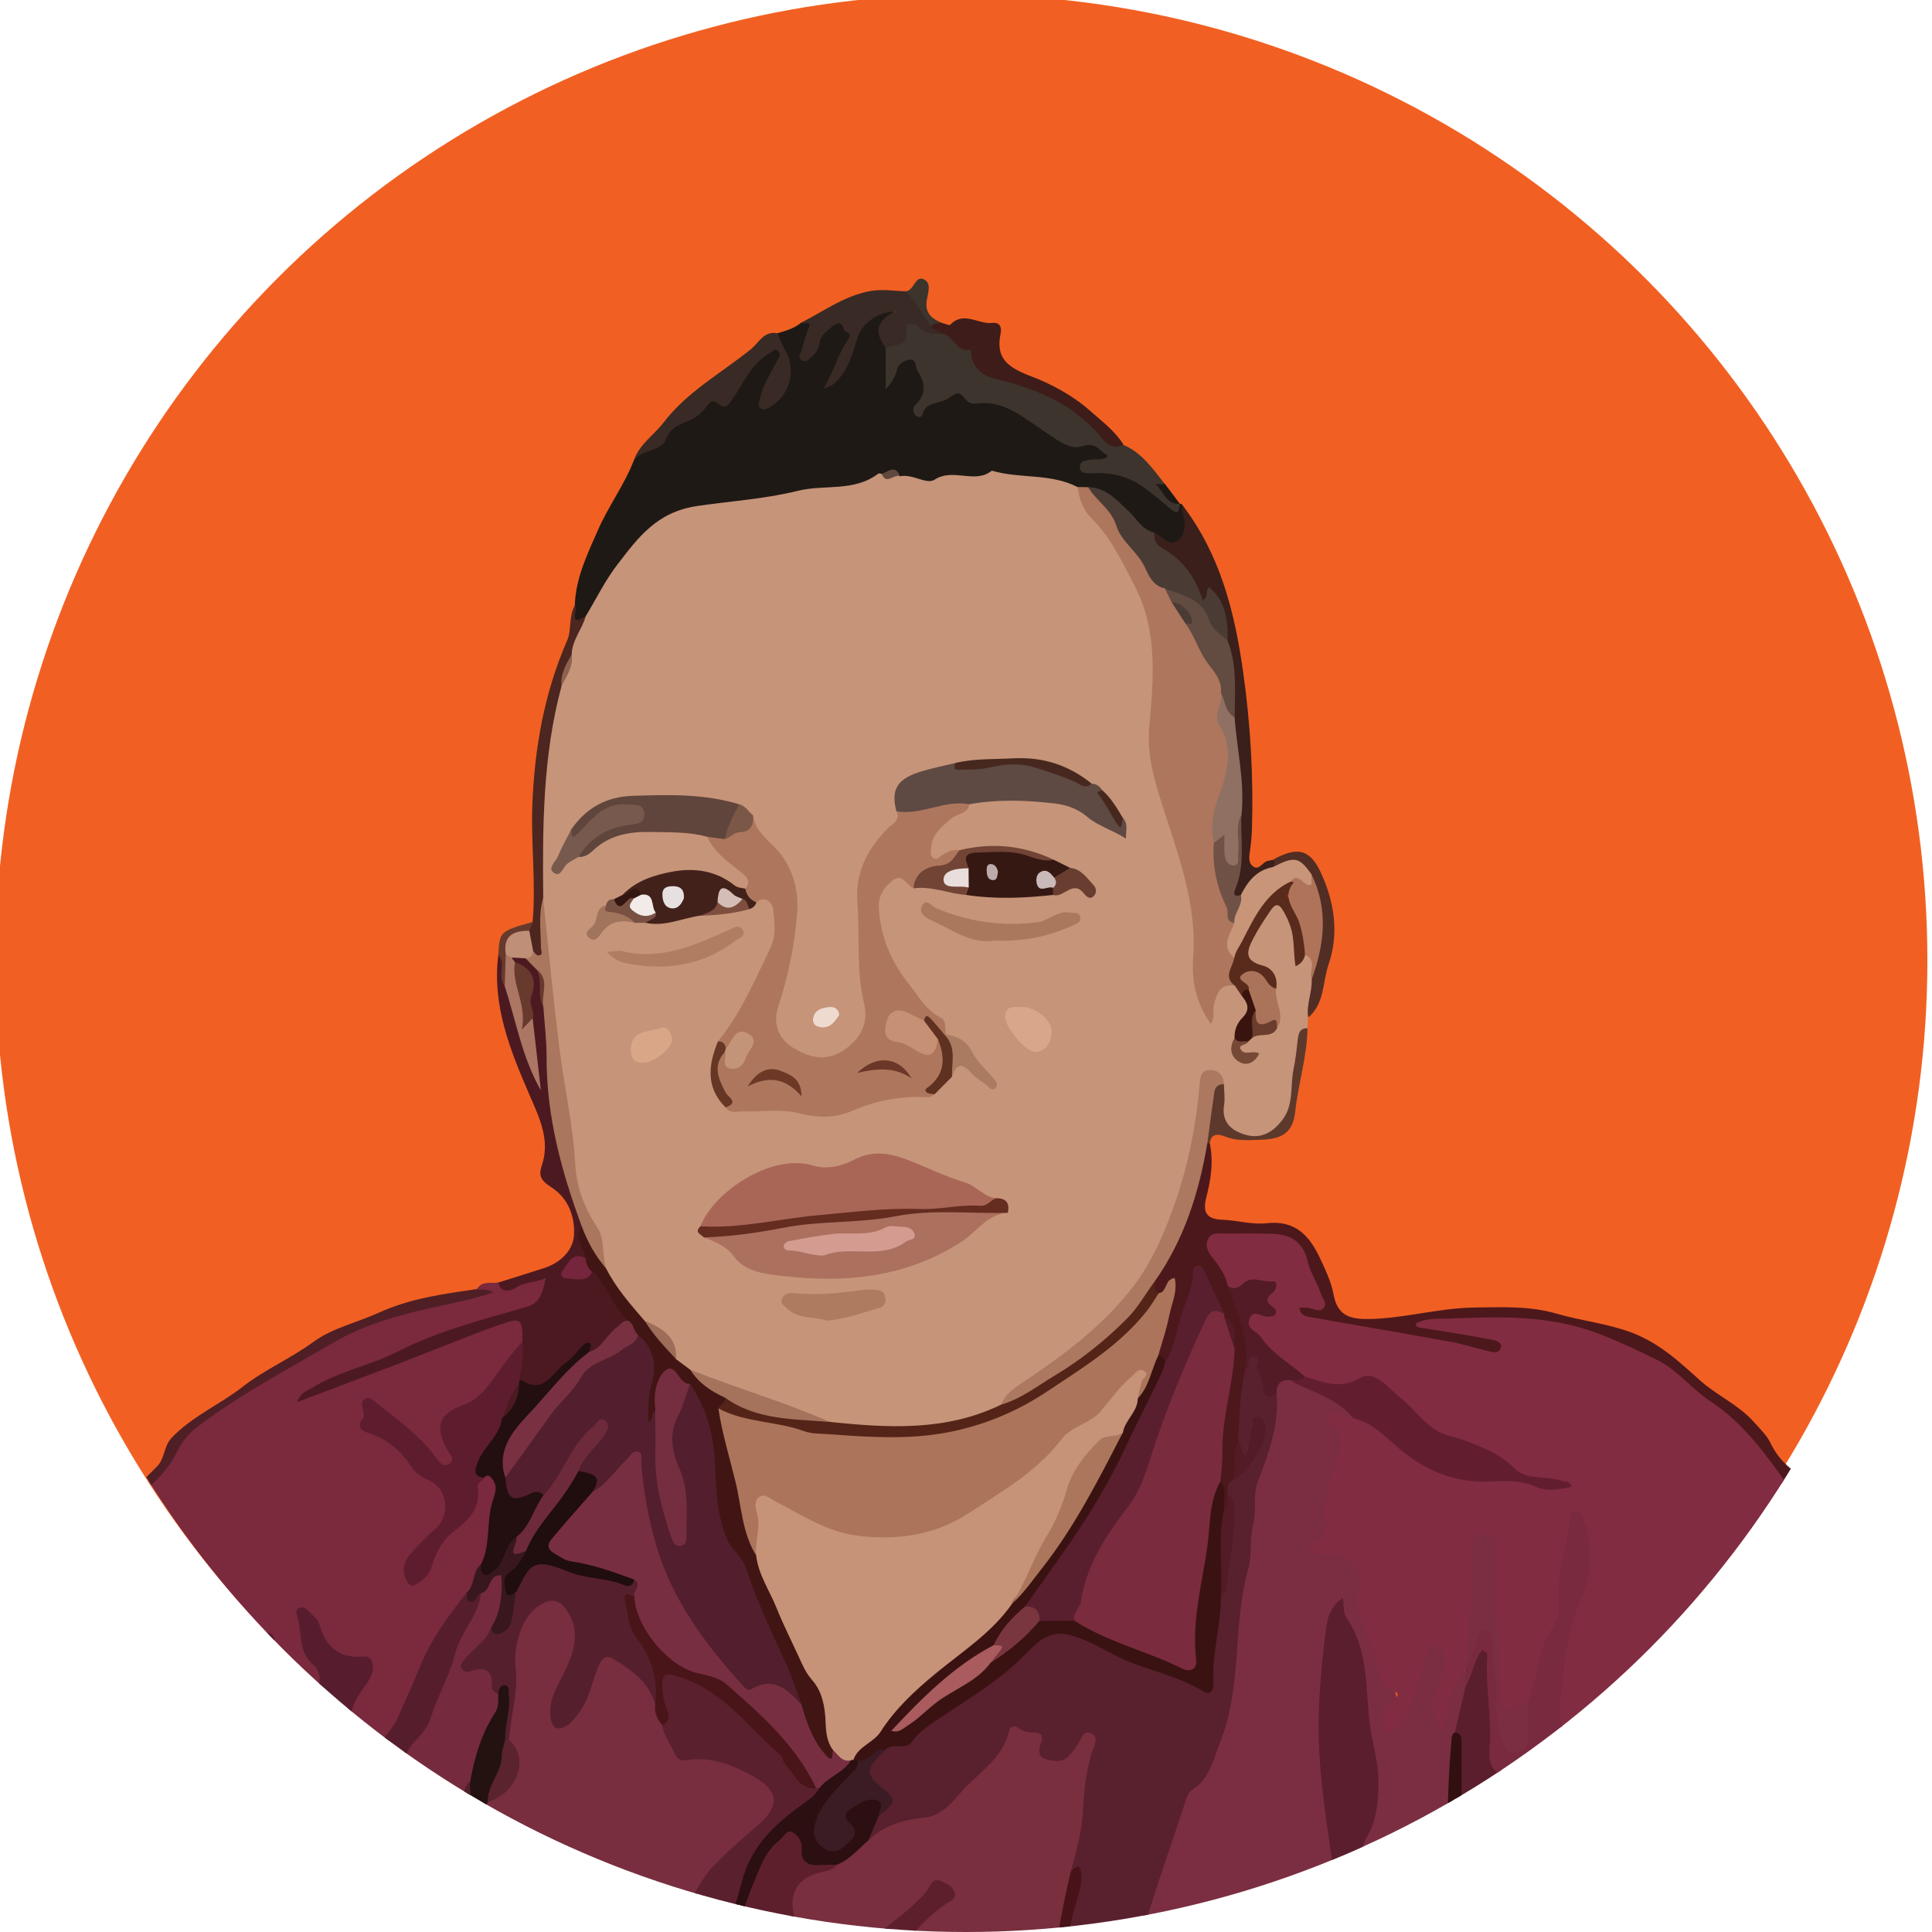 <?xml version="1.0" encoding="utf-8"?>
<!-- Generator: Adobe Illustrator 24.0.2, SVG Export Plug-In . SVG Version: 6.00 Build 0)  -->
<svg version="1.1" id="Layer_1" xmlns="http://www.w3.org/2000/svg" xmlns:xlink="http://www.w3.org/1999/xlink" x="0px" y="0px"
	 viewBox="0 0 3600 3600" style="enable-background:new 0 0 3600 3600;" xml:space="preserve">
<style type="text/css">
	.st0{fill:#F16022;}
	.st1{clip-path:url(#SVGID_2_);}
	.st2{fill:#7B293D;}
	.st3{fill:#7B2E41;}
	.st4{fill:#782E3F;}
	.st5{fill:#82293E;}
	.st6{fill:#59202E;}
	.st7{fill:#792F3E;}
	.st8{fill:#5B1E2C;}
	.st9{fill:#752B3D;}
	.st10{fill:#5A202D;}
	.st11{fill:#581E2D;}
	.st12{fill:#792739;}
	.st13{fill:#5C1C2E;}
	.st14{fill:#5E1F2D;}
	.st15{fill:#79273B;}
	.st16{fill:#2C0F10;}
	.st17{fill:#531E2B;}
	.st18{fill:#2E1115;}
	.st19{fill:#48181D;}
	.st20{fill:#321011;}
	.st21{fill:#56212F;}
	.st22{fill:#381316;}
	.st23{fill:#381219;}
	.st24{fill:#67212B;}
	.st25{fill:#1F0B0C;}
	.st26{fill:#4C1F22;}
	.st27{fill:#671F2C;}
	.st28{fill:#481219;}
	.st29{fill:#3C1214;}
	.st30{fill:#C69479;}
	.st31{fill:#1E1915;}
	.st32{fill:#4D181C;}
	.st33{fill:#4C1921;}
	.st34{fill:#3C342D;}
	.st35{fill:#3A1F1B;}
	.st36{fill:#392A25;}
	.st37{fill:#4F1F25;}
	.st38{fill:#3E1C19;}
	.st39{fill:#4C261F;}
	.st40{fill:#5D392C;}
	.st41{fill:#522D24;}
	.st42{fill:#683A2D;}
	.st43{fill:#571D2F;}
	.st44{fill:#5D1D2E;}
	.st45{fill:#230E10;}
	.st46{fill:#561D2D;}
	.st47{fill:#4F1823;}
	.st48{fill:#3A151A;}
	.st49{fill:#39171E;}
	.st50{fill:#512029;}
	.st51{fill:#822C41;}
	.st52{fill:#792A3F;}
	.st53{fill:#5B1E2F;}
	.st54{fill:#621E2F;}
	.st55{fill:#521B26;}
	.st56{fill:#561F2D;}
	.st57{fill:#491519;}
	.st58{fill:#23120F;}
	.st59{fill:#5A232E;}
	.st60{fill:#3A1212;}
	.st61{fill:#3B1C25;}
	.st62{fill:#7D2B3C;}
	.st63{fill:#782E41;}
	.st64{fill:#C69378;}
	.st65{fill:#AE775D;}
	.st66{fill:#AD765D;}
	.st67{fill:#A96657;}
	.st68{fill:#AC705E;}
	.st69{fill:#411513;}
	.st70{fill:#5E4943;}
	.st71{fill:#AC785F;}
	.st72{fill:#552418;}
	.st73{fill:#60453C;}
	.st74{fill:#AA765D;}
	.st75{fill:#361813;}
	.st76{fill:#43211B;}
	.st77{fill:#AA785D;}
	.st78{fill:#652C20;}
	.st79{fill:#592B1C;}
	.st80{fill:#AF7B5E;}
	.st81{fill:#775A4D;}
	.st82{fill:#A5735C;}
	.st83{fill:#B17D61;}
	.st84{fill:#AE7359;}
	.st85{fill:#D8A688;}
	.st86{fill:#724436;}
	.st87{fill:#AB7359;}
	.st88{fill:#D9A688;}
	.st89{fill:#47281E;}
	.st90{fill:#AB7B61;}
	.st91{fill:#5F3120;}
	.st92{fill:#693E31;}
	.st93{fill:#A1745C;}
	.st94{fill:#673725;}
	.st95{fill:#39130E;}
	.st96{fill:#7A5747;}
	.st97{fill:#795143;}
	.st98{fill:#EEDACF;}
	.st99{fill:#764936;}
	.st100{fill:#9E6D59;}
	.st101{fill:#6A3D2E;}
	.st102{fill:#7E4F3E;}
	.st103{fill:#341610;}
	.st104{fill:#8F624F;}
	.st105{fill:#60483E;}
	.st106{fill:#4B3B35;}
	.st107{fill:#AC745B;}
	.st108{fill:#7B2B3E;}
	.st109{fill:#591F2F;}
	.st110{fill:#793142;}
	.st111{fill:#AB7663;}
	.st112{fill:#C08F78;}
	.st113{fill:#75253C;}
	.st114{fill:#907062;}
	.st115{fill:#C99579;}
	.st116{fill:#624B41;}
	.st117{fill:#705146;}
	.st118{fill:#531E2D;}
	.st119{fill:#6D2A3B;}
	.st120{fill:#200D0E;}
	.st121{fill:#AC765C;}
	.st122{fill:#A95B5E;}
	.st123{fill:#7A363E;}
	.st124{fill:#C59074;}
	.st125{fill:#C49478;}
	.st126{fill:#6D3926;}
	.st127{fill:#6B3728;}
	.st128{fill:#D49B91;}
	.st129{fill:#752E3F;}
	.st130{fill:#EADEDD;}
	.st131{fill:#C9B9B8;}
	.st132{fill:#BDABAC;}
	.st133{fill:#F3EBE8;}
	.st134{fill:#E6E1E0;}
	.st135{fill:#D4BDB7;}
</style>
<circle class="st0" cx="1791.4" cy="1789.7" r="1800"/>
<g>
	<defs>
		<circle id="SVGID_1_" cx="1800" cy="1800" r="1800"/>
	</defs>
	<clipPath id="SVGID_2_">
		<use xlink:href="#SVGID_1_"  style="overflow:visible;"/>
	</clipPath>
	<g class="st1">
		<path class="st2" d="M888.7,2402c9.5-15.8,25.7-10.1,39.4-12.2c15.4,7,28.6,0.1,43.3-4.3c15.7-4.6,35.8-19.4,48.9,3
			c7.8,13.3-11.6,45.6-31.3,51.3c-22.9,6.5-44.8,15.8-67.7,22.1c-54.1,15-107.4,31.6-158.4,56.4c-63.5,30.9-133.1,47.9-185.7,78.7
			c101.4-45,216.4-83.3,329.1-127.4c10.1-4,20.2-7.5,30.7-10.2c37.8-9.7,45.9-2.6,42.4,37.9c-23,36.5-48,71.7-77,103.8
			c-11.2,12.3-25.3,19.7-40.4,26.3c-33.1,14.6-39.5,32.1-24.6,63.9c2.8,5.9,6,11.5,8,17.7c2.8,8.8,3.2,17.3-5.2,23.4
			c-8.5,6.2-16.6,2.1-24-2.6c-7.4-4.7-12.3-12.1-17.8-18.7c-30.5-36.6-67.9-65-107.6-93.1c-12.5,28.3-7.6,46.6,21.7,56
			c21.6,6.9,36.2,23.1,49.5,40.4c12,15.5,25.5,28.4,43.1,38.4c38.8,22.1,43.1,74.5,9.3,103.7c-16.5,14.2-32.4,28.9-44.4,46.9
			c-7.2,10.8-14.9,26.5-1.2,34.4c13.1,7.6,20.8-8.3,25.1-18.6c15.3-36.8,36.8-68.2,69.5-91.8c13.2-9.5,17.4-24.3,17.8-40.1
			c0.5-17,4.5-32.2,20.6-41.4c23.2-4,32.4,15.7,29,28.6c-12.1,46.6-5.2,96.8-27.1,141.4c-13.4,16.8-12.4,41.3-29.9,55.9
			c-29.1,56.5-76.8,101.9-92.5,167.1c-9.8,40.5-37.4,74.6-60.7,109.4c-6.7,10.1-12.2,20-14.4,31.8c-9.2,34.8-28.5,65-45.1,96.3
			c-28.8,54.3-57.5,108.7-85.2,163.6c-3.1,6.1-6.5,11.9-12.9,15.2c-18.9,0.1-29-9.7-31.5-28.1c0.8-18.9,7.5-35.4,18.1-51.1
			c20.5-30.6,32.2-65.7,49.6-98c30-46.4,49.1-95.7,43.5-152.4c-3-30.5,8.3-57.1,24.5-82.3c22.9-35.4,22.3-34.3-16.2-48
			c-26.4-9.4-52.3-21.2-60.3-53.3c-2.7-10.9-7.6-22.5-21.9-27.8c-1.4,27.8-0.9,52.5,18,75.8c18.7,23.1,22.6,51.5,8.7,79.5
			c-11.7,23.6-16.5,49.1-23.6,74c-3.4,11.9-9.9,23.9-23.4,23.7c-14.7-0.3-17.6-14.4-19.7-26.1c-9.6-53.9-33-105.6-25.9-162.2
			c0.7-5.9,1.4-13.3-11.5-20.6c-4,38.3-8.1,74.1,2,108.9c9.1,31.5,15.9,63,14.3,95.6c-3.5,74.8,7.6,148.7,12.5,223
			c-3,20.9-10.2,40-24.7,55.8c-22.6,15.9-35.3,1.8-46.9-15.5c-7.3-17.4-17.8-33.9-16.9-53.8c-7.6-71.1-10.2-142,4.6-212.9
			c4.1-19.9-1.9-40.5-14.2-61.1c-15.7,12.4-13.1,27.9-12.9,41.9c0.2,18.4,2.6,36.7,0.8,55.1c-1.2,11.8-1.8,25.2-17.3,27.5
			c-13.6,2-22.6-6.8-28.8-17.4c-12.3-20.8-15.8-44.6-22.3-67.5c-12.7-44.6-21.3-90.1-33-134.9c-12.8-49.3-8-100.8-14.4-151.1
			c-1.5-11.6,1.2-23.7-1.8-32.1c6.4,33.9-2.9,70.5-7.4,106.6c-6.7,54.1,6.4,105.5,14.6,157.3c10.5,67.1,28.3,132.8,41.1,199.6
			c9,46.8,24.5,91.9,37.8,137.5c10,34.1,3.9,47.5-25.2,57.4c-12-1.3-24.5-3.1-33.6-10.8c-18.8-15.6-40.4-19.7-63.6-19.6
			c-38.7-6.9-77.5-6.6-116.4-2.4c-52.8,5.8-65-3.4-75.6-55.3c-12.8-62.7-32.8-122.9-63.9-179.3c17,40.2,18.5,85.2,39.6,124.1
			c2.6,4.8,4,10,5.2,15.3c19.5,86.7,14.6,93.1-75,99.4c-3,0.2-6.6-0.3-8.3,6.4c41.3-0.7,81.3,2.5,122.4-5.5c48.7-9.5,99-9,148.7-5.3
			c28.6,2.1,33.3,25,33.8,47.3c0.7,32.6,5.6,64.5,11.4,96.3c2.1,17.6,13.2,35.1,0,52.7c-109.5,0-219-0.6-328.5,0.6
			c-19.4,0.2-23.4-3.9-23.3-23.3c0.9-217.7,0.5-435.5,0.5-653.2c3.3-16.2,12.8-27.8,24.4-39.6c61.8-62.8,136.5-109.9,201.9-168.2
			c6.1-5.4,15.6-8.8,14.9-19.6c9.7-9.6,26.9-10,31.5-25.8c12.5,5.9,20.4-3.1,28.8-9.4c36.5-27.3,70-57,91.9-98.4
			c14.3-27,37.9-45.6,62.4-64.4c70.4-54.2,151-91.6,225-139.7c30.1-19.6,64.5-32.8,100-43.9c54.6-17,109-33.1,165.1-44.1
			c12.8-2.5,25.9-1.4,38.7-5.9C903.2,2407.5,894.7,2410.7,888.7,2402z"/>
		<path class="st3" d="M2671.5,3741.5c-75.9,0-151.8,0-227.6,0c-33.6-31.6-59.5-70.8-97.3-98.3c-5.8-4.2-10.9-13.9-18.6-8.4
			c-9.1,6.5-3,16,1.2,23.1c10.5,17.5,21.3,34.8,29,53.8c4,9.8,10.5,19.5,1.1,29.8c-88.9,0-177.8,0-266.7,0
			c-7.2-8.4-7.1-18.5-3.6-27.6c12.5-32.3,16.6-66.9,26.9-99.3c25.1-79.1,50.3-158.3,76.9-237c8-23.7,18.7-45.1,36.6-63.9
			c23.7-24.9,31.1-58.6,40.1-90.9c20.2-73.1,35.1-146.6,29.3-223.4c-2.7-35.8,21.9-66.8,22-103.7c0-36.5,8.2-72.8,10.5-109.5
			c2-32.5,15-63.3,25.4-92.9c11.2-32,11.8-62.9,13.5-94.9c1.9-18.4,8.6-32.3,30.3-32.2c37.4,11.2,73.3,25.8,104.5,50
			c9.1,7.1,21,12.7,17.4,27.9c-10,7.4-20.9-1.3-36,2.1c36.9,36.4,13.3,73,3.1,108.5c-6.4,22.1-12.2,43.6-11.1,66.7
			c1.1,23,0.5,45.7-21.8,60c8,8.5,16,6.5,23.4,7c41.6,2.4,65.2,25.2,60.5,65.8c-3.5,29.6,2.8,55.5,13.3,81.9
			c9.2,23.1,14.1,48.2,24.2,70.4c14.7,32.2,41.4,60.7,9.3,96.7c-1.4,1.6,0.9,6.2,5.6,8.6c18.8-11.5,29-29.4,34.9-50.8
			c7.1-26.1,15.1-51.9,22.5-77.9c4.2-14.7,14.2-25.2,31.2-21.9c16.8,3.2,17,17.6,17.5,30.7c0.7,19.8-4.4,38.7-11.3,57
			c-6.2,16.4-8,32.8-3.9,49.8c6.2-20.6,15.5-40.1,21.4-61c3.4-12.1,6.9-28.8,27.2-24c6.8,9.3,6.4,19.9,6,30.5
			c-5.4,30.6-11.1,61.1-21.8,90.4c-6.7,77.1-10.6,154.3-8.9,231.7c0.4,20.4,1.5,40.9-2.4,61.1c-3.3,13.7-9.2,26.7-16.4,38.4
			c-27.2,44.4-24.7,91-14.3,139C2676.8,3716.4,2681.3,3729.8,2671.5,3741.5z"/>
		<path class="st4" d="M1038.9,3741.5c-69.4,0-138.8,0-208.1,0c-10.6-6.5-22.8-5-34.3-7.5c-32.3-7-45.1-31.8-24.7-56.9
			c40.4-49.7,53.9-106.8,57.3-168.2c0.7-12.4,6.5-22.3,12.6-32.7c17.4-29.8,35.6-59.3,45.5-92.7c3.2-11.7,9.4-21.4,19-28.8
			c13.4-8.7,28.3-15.5,38-29.3c20.9-29.4,18.8-57.9-2.1-86.2c2.6-27.8,3.1-55.8,8.5-83.3c3.1-15.8,3.3-31.8,0.7-48.2
			c-6.1-38.1,3.4-72.8,28.5-102.6c15.8-18.8,33.7-35,61-26.6c21.5,6.6,40.1,38.7,37.8,66.1c-2.4,29-7,57.7-22.8,83.5
			c-9.5,15.5-19.1,31.7-20.3,50.6c-0.6,9.5-2.7,21.5,7.6,26.2c10.9,4.9,17.7-5.1,23.4-12.8c10.8-14.9,20.4-30.5,25.5-48.5
			c3.8-13.5,9.5-26.4,14.9-39.4c9.4-22.8,25.4-29.9,46.1-16.4c32.3,21.2,66.8,41.4,73.2,85.2c2.7,14.2,8.1,27.5,14.7,40.3
			c3.4,7.9,7.1,15.8,10.1,23.9c9,23.8,23,37.2,51.2,33.4c50.2-6.8,88.7,23.1,128.6,45.8c22.1,12.6,23.3,35,13.8,57.2
			c-5.6,13.1-15.2,23.5-26.5,32.2c-40.3,31.1-75,68-108.3,106.2c-2.1,2.4-4.9,4.5-6.3,7.4c-46.2,97.1-135.3,147.4-220.1,202.6
			C1069.2,3731.2,1052.5,3732.3,1038.9,3741.5z"/>
		<path class="st5" d="M3679.6,3462c0,65,0,130,0,195c-15.5,9.7-27.8-0.5-37.6-9c-33.4-28.9-75.2-36.9-115.6-45
			c-27.4-5.5-51.3-13.6-72.7-30.7c-32.1-18.9-69.2-21.8-103.6-20.5c-42.4,1.5-84-5.2-126.1-3.9c-31.6,1-59.6-33.3-58.2-66.1
			c0.3-8.4-3.9-1.5-5.1-1.8c-21-5.1-24.2-21.4-21.4-38c5.1-29.7,7.9-60.5,24.7-86.7c18.9-29.4,17.5-64.3,27.6-96.1
			c14.8-46.6,47.3-85,58.7-132.8c18.7-67.7,68.8-115.6,108.6-169.8c13.9-19,28.1-38.3,44.8-55.1c17-17,36.8-16.3,55.9-3.3
			c19.5,13.3,18.4,29.7,4.7,46.8c-47.8,35.7-47.8,35.7-19.3,89.1c36.7,68.6,84.7,129.6,131.8,191c45.9,59.9,75.9,127.2,96,199.5
			C3676.3,3436.9,3673.7,3450.2,3679.6,3462z"/>
		<path class="st6" d="M2378.6,2597.6c5.1,57.9-14.5,110.6-34.9,163.1c-9.9,25.7-1.5,53.1-8.6,79.8c-7.1,26.6-1.7,56.6-9.1,82.9
			c-30.1,106.2-10.5,220.3-52.9,323.9c-12.6,30.8-18,66.4-51,87.2c-9.9,6.3-13.7,23.8-18,36.9c-27.5,83.3-57.6,166-80.4,250.3
			c-10.6,39.3-28.7,77.9-31.1,119.7c-36.9,0-73.7,0-110.6,0c-16.6-29.5-9.2-61.2-6.4-91.7c4-43,13.6-85.1,24.9-126.9
			c3.3-12,9.9-25.4-6.7-33.8c-7.3-10-5.3-20.3-1.2-30.7c26.3-68.2,11.6-142.9,36.3-211.8c-15.9,5.8-21.4,19.4-30.9,28.9
			c-13,12.9-28.7,14.1-45.2,10.7c-16.3-3.4-23.3-14.9-22.7-30.8c0.6-16.3-10.7-18.6-22.6-22c-14.7-4.1-21.7,3-27.9,14.9
			c-29.7,57-84.7,91.1-126.1,137.4c-2.1,2.4-5.5,3.9-8.6,4.3c-44.8,6.1-87.1,19.8-127.3,40.4c-8.2-19.9,5.5-34,13.2-49.7
			c26.6-25.5,26.6-25.5,2.9-49.5c-29-29.5-27.1-40.1,14.4-78.4c34.3-6.4,59.5-28.5,85.3-49.6c29.4-24.1,63.6-41,94.8-62.5
			c37.7-25.9,67.6-60.5,104.6-87c28.3-20.3,57-22.1,85.5-8.2c68.2,33.4,138.4,61.5,209.6,87.5c20.2,7.4,25.3,2.4,25.2-16.7
			c-0.2-49,9.6-96.8,17.7-144.8c11.1-61,31-121.3,12.4-184.2c-3.2-10.5-3.1-20.5,4.5-29.4c39.7-27.4,47.2-39.9,56.5-97.8
			c-5.6,10.3-6.9,21.9-9.3,33.3c-1.9,9.2-1.6,21.4-13.8,22.6c-12.7,1.2-13.5-11.2-16.9-19.8c-1.6-4-2.6-8.1-3.6-12.3
			c-1.1-44.5,2-88.6,10.2-132.3c2.4-4.7,5.5-9.1,7.7-13.9c4.1-9.2,9-17.5,21.1-15c10.7,2.3,10.1,11.9,12.5,19.9
			C2358,2562.4,2355.8,2586.1,2378.6,2597.6z"/>
		<path class="st7" d="M1617.9,3429.6c28.8-28.7,65-38.6,104.2-42.6c37.1-3.7,56.6-35.9,78.9-58.5c29.9-30.3,68.6-56,79-102.4
			c1.8-8.1,9.8-12.4,17.8-6.4c8.3,6.2,17,8.8,27.1,8.5c14.3-0.5,20.2,5.3,14.7,19.9c-4.6,12.1-5.7,25.5,9.1,29.7
			c14,4,30.4,7.4,42.6-5.7c8-8.6,15.5-18.2,20.9-28.6c4.8-9.2,8-18.8,20.8-13.7c10.7,4.3,9.2,15.2,6.4,22.5
			c-15,38.8-19.2,79.6-21.3,120.2c-2.1,40-12.5,77.5-23,115.4c11.2,14,5.4,29.3,1.4,43.1c-16.8,58-23.4,117.2-24.5,177.2
			c-0.2,11.9-0.9,23.6-9.4,33.2c-130.1,0-260.2,0-390.2,0c0.3-24.2,20.9-34,35.7-46.4c16.7-14.1,33.1-28.2,45.7-45.8
			c27.3-38.1,57.5-73.1,95.9-100.7c8.2-5.9,24.6-13.9,10.3-27.2c-12.5-11.6-21.3,0.5-28.4,10.4c-9.6,13.4-22.3,24.3-35.4,33.3
			c-52.2,36-86.9,87-121.6,138c-22.1,32.4-26.6,33.3-57.9,9.3c-4.6-3.5-9.3-4.8-14.8-5.5c-47-6-69.3-49.7-44.5-90.3
			c10.8-17.7,15.2-34.1,12.2-54.9c-5.5-38.4,14.6-67.1,51.8-78.7c11.3-3.5,23.3-5.3,32.5-13.9
			C1579,3462.2,1588.9,3430.3,1617.9,3429.6z"/>
		<path class="st8" d="M3458.5,2942c9.5-14.3,14.9-28.2-4.1-39.3c-15.1-8.8-32.7-12.3-44.1,2.2c-48,61.4-99.7,120.1-138.8,188
			c-5.7,9.9-9.7,20.8-14.5,31.2c-17,47.6-48,88.6-64.1,137c-5.8,17.3-9.7,35.2-14.2,52.4c-22.8,86.2-76,153.7-130.2,220.9
			c-4.7,5.9-9.9,11.4-14.1,17.7c-25.9,38.4-25.9,38.4-70.4,28c-5.7-36.7,22.8-60.5,35.4-90.1c6.9-16.4,19.9-30.6,26.3-48.1
			c-40.2,70.5-90.2,135-115.8,214.4c-9.1,28.3-16.3,60.2-36.5,84.9c-23.8,0-47.7,0-71.5,0c-20.6-43.9-20.5-91.2-23.9-138
			c1.8,30.6,4.9,61.2,6.5,91.9c0.8,15.7,3.4,32.5-8.6,46.2c-19.5,0-39,0-58.5,0c-5.9-11.1-4-23.2-3.9-34.9
			c0.6-147.8-0.5-295.5,0.7-443.3c0.1-11.8,0.9-23.8-3.3-35.2c6.5-28.1,13.1-56.2,19.6-84.3c7.4-17.9,4.3-38.6,14.8-55.7
			c4.9-8.1,7.4-20.2,19.8-17.8c11.3,2.2,13.9,12.9,13.7,23.1c-0.8,48.6,9.5,96.8,5.6,145.5c-2.2,26.9,4.5,50.3,22.4,72.1
			c19.7,23.9,26.9,53.8,29.4,84.6c2.8,35.5,3.9,71.2,17.8,104.9c6.2,15.1,2.3,29.6-3.8,44c-5.8,13.8-11.6,27.8-3.9,48.7
			c35.6-61.4,90.1-103.9,117.6-167.6c19.7-45.5,47.7-88.2,79.7-125.7c46.4-54.4,78.8-119.1,131-169c16.3-15.6,22.1-39.4,33.3-59.1
			c19.8-24.2,36-51.1,54.8-75.9c39.8-52.3,82.9-101.4,143.1-132.2c26.4-13.5,52.6-18.6,80.6-6c3.2,1.4,6,3.3,8.5,5.7
			c11,16.1,23.1,33.2,7.9,51.9C3491.5,2928.7,3483.7,2950.7,3458.5,2942z"/>
		<path class="st9" d="M655.2,3741.5c-49.9,0-99.7,0-149.6,0c-5.5-13,2-23.6,7.9-33.3c33.5-54.7,57.3-113.9,83.1-172.2
			c37.5-59,64.1-123.9,98.8-184.5c8.5-14.9,16.1-30.2,27.4-43.3c37.6-56.5,76.9-112.4,98.3-177.5c19-57.7,46.7-111.4,72.2-166.1
			c1-1.9,2-3.8,3.4-5.5c10.5-12.5,17.5-36.3,37.2-28.2c15.8,6.5,10,28.8,8.4,44.4c-2.1,20.2-5.6,40.5-18.4,57.5
			c-10.5,26.5-34.1,43.4-52.9,66.8c16.8,8.9,37.2-2.1,46.9,14.1c8.2,13.8,7.1,31.4,16,45.3c3.4,11.8,3.2,24-3.2,34.1
			c-24.1,38.4-34.6,81.8-47.3,124.5c-10,15.1-12.2,32.4-13.5,49.9c-0.5,3.2-1.2,6.4-2,9.5c-4.1,36.7-15.9,71.2-30.1,105.1
			c-10.4,24.7-14,51.7-19.8,77.4c-7.8,34.2-22.2,65-35.6,96.6c-12.4,29.2-34.5,35.9-62.7,19.7c-14-8-26.5-18.4-42.1-23.8
			c-25.2-8.8-27.6-6.6-27.4,19.6C650.1,3695,663.3,3717.5,655.2,3741.5z"/>
		<path class="st10" d="M1038.9,3741.5c4.1-10.2,13.6-13.4,22.4-17.3c74.3-33.4,132.5-89.2,192.7-141.5
			c32.9-28.6,44.5-73.6,75.9-106.2c26.8-27.8,55.8-52.5,84.5-77.6c39.5-34.6,35.6-62.5-8.7-87.6c-40.7-23.1-80.5-38.8-127.6-31.4
			c-9.6,1.5-16.8-2.7-20.7-11.9c-7.5-17.8-20.5-33.2-23.2-53.1c6.8-21.2-7.1-39.8-7.6-60c-0.4-13.8-4.4-29.6,9-38.9
			c13.3-9.2,26.9-0.6,39.7,4.9c59.2,25.4,109.2,60.5,150,112.8c21.1,27,46.3,52.8,70,78.8c6.9,7.6,15.7,10.9,25.1,13.6
			c3.1,1.3,5.7,3.4,7.7,6.1c-6.3,31.1-33.4,45.2-55.9,59.1c-39.8,24.5-61,59.2-75.4,101.6c-26.4,77.8-53.3,155.4-79.7,233.2
			c-2.2,6.4-7.1,10.7-11.6,15.5C1216.7,3741.5,1127.8,3741.5,1038.9,3741.5z"/>
		<path class="st11" d="M349.4,3572.6c29.8-1.7,30.7-23.7,23.3-41.9c-32.6-81.2-43.3-167.9-64.7-251.8
			c-17.4-68.3-25.9-138.9-35.7-208.9c-2.9-20.7,4-42.6,5.5-64c2.5-36.9,19.5-72.9,7.3-110.9c-1.5-4.5,1-10.7,12.4-13
			c-7.7,57.9,13.7,111.9,13.8,168.8c0,51.4,18.7,100.2,32.5,149.5c7.2,25.7,12.3,52,18.6,77.9c1.8,7.3,3.7,14.8,7.1,21.3
			c5.1,9.5,11.6,20.9,24.2,17.2c12.4-3.6,6.8-16.4,7.7-25.5c2.8-27.7-6.2-55.4-0.2-83.4c2.3-11,1.9-22.1,15.8-24.6
			c18-3.2,18,12.5,21.5,22.6c9.8,29.2,10.8,58.6,2.5,89c-16.2,59.7-1.5,120-0.7,180.1c-14.8,1.2-11.2-17.1-26.3-21.4
			c-4.1,32,1.1,63.2,4.9,93.8c3.5,28.6,9.6,57.4,12.5,85.7c3.7,37-11.7,72.9-23.5,108.2c-32.5,0-65,0-97.6,0
			c-15.7-16.9-17.6-38.8-20.3-59.8c-2.6-20.1-2.8-40.5-6-60.7c-2.2-14.1-1.3-28.6,12.7-37.2c13.6-8.3,24.5-0.1,34.9,7.9
			c3.4,2.6,6.6,5.4,12.3,6.2C349.3,3590.5,340.4,3579.2,349.4,3572.6z"/>
		<path class="st12" d="M2964.2,3579c2-0.9,4.4-3.1,5.8-2.5c45.2,18.2,53.3-23.4,70.7-45.8c38-49,78.3-96.3,106.5-152.7
			c13.6-27.2,19.4-56.6,28.6-84.4c19.9-60.5,46.2-116.7,81.1-169.4c3.8,28-13.8,50.3-25.7,71.1c-20.3,35.2-35,70.7-40.5,110.6
			c-5.8,42.6-34.7,77.1-40.9,120.5c-6,42-4,48.8,35.7,48c-16.4,14.7-40.1,30.6,5.7,35.4c1.8,0.2,5,2.2,4.9,3.3
			c-2.1,47.1,33.7,23.7,52.4,26.1c60.1,7.7,121.6-0.9,181.5,13.5c10.7,2.6,21.1,4.2,28.4,13.4c-9.4,9.9-22.1,9.4-33.5,8.1
			c-42.9-4.9-86-1.7-129-3.8c-37.8-1.9-79-4-104.3,35.9c-6.3,10-17.4,16-27.9,21.9c-40.6,22.9-73.8,52.8-90.3,97.9
			c-2.3,6.3-7.3,10.6-11.8,15.3c-56.4,0-112.7,0-169.1,0c11.5-48.6,32-94.1,49.7-140.5C2946.1,3590.9,2953.3,3582.7,2964.2,3579z"/>
		<path class="st13" d="M3061.7,3741.5c9.7-57.1,47.9-91.4,94.8-119c9.2-5.4,20.4-10.4,25.8-18.7c33.9-51.9,84-39.5,134.1-40.3
			c47.5-0.8,94.6,6.2,141.9,2.6c26.2,30.8,66.5,27.2,100,36c34.3,9.1,64.2,21.5,92,42c8.7,6.4,17.9,12.1,29.1,12.9
			c0,21.7,0,43.3,0,65c-13.9,10.4-24.5,1.5-34.8-6.4c-17.1-13.3-35.2-25.2-53.3-37.2c-12.1-8-25.3-14.1-39.7-12
			c-47.6,7.2-95-2.3-142.6-1.2c-42.1,1-81,6.3-116.5,32.2c-23.2,17-47.7,33.1-74.9,44C3165.8,3741.5,3113.8,3741.5,3061.7,3741.5z"
			/>
		<path class="st14" d="M1559.1,3474.8c-7.8,10.7-19.8,11.4-31.3,14.3c-41.1,10.3-58.1,37.7-48.5,79.4c4.4,18.9-0.6,34.1-12.8,47.7
			c-22.8,25.6-6.4,50.4,1.3,75.2c0.8,2.7,4.5,6.4,6.9,6.4c24.7,0.3,50.5-6.3,63.5,27.1c2.3,5.9,19.7-11.5,27-21.7
			c16.1-22.6,32.8-44.9,47.1-68.5c24.1-39.9,66.4-60.4,97.4-92.9c6.4-6.7,13.7-12.5,18.7-20.7c5.4-8.9,10.6-22.3,23.6-16.4
			c10.1,4.5,23.1,9,26.9,21.7c3.9,13-9.1,16.5-16.2,21.2c-51.9,35.1-85.1,87.6-126,132.9c-19.8,21.9-47.5,35.8-64.3,61
			c-80.2,0-160.4,0-240.7,0c-8.9-12.4-3.2-25.1,0.2-37.3c21-74.7,43.1-149,73.6-220.5c11.6-27.3,26.4-51.9,50.9-69.7
			c14-10.2,25.8-8.9,36,5.4C1496.5,3425.5,1553.7,3472.5,1559.1,3474.8z"/>
		<path class="st15" d="M3217.8,3741.5c12-25.6,40.6-29.2,60.3-45c68.8-55.3,149.2-42.1,228.2-33.8c2.1,0.2,4.6,0.9,6.4,0.2
			c59.4-23.3,97.5,16.4,138.2,47.1c9,6.8,17,13.1,28.7,11.9c3.2,16.2-3.2,20-19.5,19.9C3512.7,3741.2,3365.3,3741.5,3217.8,3741.5z"
			/>
		<path class="st16" d="M1559.1,3474.8c-9.7,0.1-19.4-0.4-29.1,0.4c-22.9,1.8-38.4-3.6-36.1-31.2c1.1-13-7.4-24.5-16.7-29.6
			c-11.7-6.4-17.1,9.2-25.2,15.2c-17.6,13-27.7,31.8-36.2,51.3c-36.5,84.1-61.4,172.1-84.1,260.6c-8.7,0-17.3,0-26,0
			c21.4-79.3,56.2-154.6,76.3-233.9c18-71,65.7-111.9,120.2-150.4c9.8-6.9,18.8-14.5,24.4-25.3c6.8-31.1,38.8-35.7,57.3-54.7
			c3-1,6.1-1.5,9.2-1.2c3.1,0.7,5.7,2.4,7.8,4.7c6.8,15.3-3.9,23.3-12.7,33.2c-22.9,25.5-50.1,48.2-60,83.1
			c-4.5,16-1.9,30.8,13.7,39.3c12.4,6.8,22.9-0.5,31.9-8.9c9.9-9.2,6.8-19.4,1.3-29.5c-7.3-13.5-5.2-25.1,7.6-33.9
			c16.1-11,33.3-23.8,53.5-14.6c19.5,8.9,9.4,22.6,1.1,34.5c-6.5,15.2-12.9,30.4-19.4,45.6
			C1598.9,3445.5,1583.2,3465.5,1559.1,3474.8z"/>
		<path class="st17" d="M655.2,3741.5c-12.7-28-12-58.7-16.4-88.2c-2.2-15.1,5-27.1,26-16.6c21,10.5,42.3,19.2,61.2,34.1
			c18.8,14.8,38.7,6.1,47.9-16.1c37.6-90.2,62-184.3,85.3-278.8c0.4-1.8,2.8-3.2,4.2-4.7c8.1,5.4,4.9,15.8,10,22.7
			c8-2,11.4-13.7,21.8-10.3c-4.5,28.4-18.8,53.1-34.4,75.8c-23.8,34.6-27.1,73.1-30.1,112.5c-2.3,30.7-15.3,57.1-32.6,81.8
			c-6.2,8.8-13.2,17.1-19.1,26c-16.3,24.7-11.8,37.9,17.1,47c12.2,3.8,26,3.1,34.7,14.8C772.3,3741.5,713.7,3741.5,655.2,3741.5z"/>
		<path class="st18" d="M408,3741.5c-1.4-28.5,2.6-56,14.8-81.9c3.9-8.2,5.8-16.4,2.7-25c-19.1-53.2-14.2-109.8-23.5-164.5
			c-2-11.8-4.8-29.1,12.8-32.2c19.2-3.3,18.1,13.3,19.8,26.1c0.5,3.9,3.7,7.4,5.7,11.1c-4.2,19.5,17.7,32.3,13.2,51.8
			c10.8,19.3-15.2,37.9,0.2,59.3c11.1-17.6,20.3-36.1,38.2-46.9c5.8-17.5,18.4-32.3,20.2-51.3c11.6-41.6,39.4-74.5,60.9-110.6
			c7.6-12.8,24.7-19.4,29.7,6.2c-12.4,51.9-52.6,91.2-64.9,143.1c-7.3,22.8-19.4,43.5-34.3,61.5c-31.2,37.5-51.2,79.1-56.7,127.7
			c-1.1,9.8-5.4,18.6-12.7,25.6C425.4,3741.5,416.7,3741.5,408,3741.5z"/>
		<path class="st19" d="M3458.5,2942c39.6-17.4,46.7-34.6,32.5-77.9c-4.1-5.3-3.7-10.4,1-15.1c24.8,15,37,39.7,28.1,64.9
			c-9,25.5-27.9,47-61.3,48.5c-27.2,1.2-34,23.9-18.6,49.1c37.3,60.8,77.9,119.3,123.4,174c48.6,58.4,83.5,124.3,116,192
			c0,28.2,0,56.3,0,84.5c-28.5-64-42.3-133.6-82.9-193.3c-31.2-45.8-67.3-87.7-98.1-133.6c-28.5-42.4-55.7-85.7-81.6-129.7
			c-8.3-14.1-9-31.1,9.5-42C3437.5,2957,3447.8,2949.2,3458.5,2942z"/>
		<path class="st20" d="M2710.5,3228c16,2.4,12.8,14.9,12.8,25.2c0.1,153.4,0.1,306.8,0.2,460.2c0,10-1.9,19.2-6.5,28
			c-6.5,0-13,0-19.5,0c-4.3-4.9-8.3-10.6-8.4-17c-0.7-63.8-10.3-128,8.3-191c-0.6-95-2-190,6.8-284.7
			C2704.9,3241.3,2703.3,3233.4,2710.5,3228z"/>
		<path class="st21" d="M434.1,3741.5c2.7-87,53.4-150.7,103.7-214.7c0.6,16.9,14.9,20,26.2,26.1c2.9,3.5,4.8,7.6,3.1,11.8
			c-24.1,58.3-47.4,117-83.7,169.1c-2.4,3.5-6.9,5-10.3,7.6C460.1,3741.5,447.1,3741.5,434.1,3741.5z"/>
		<path class="st22" d="M2964.2,3579c-22.1,40.4-40.1,82.6-51.2,127.1c-3.6,14.7-10.4,25.4-20.4,35.3c-6.5,0-13,0-19.5,0
			c24.9-116,88-213.6,149.6-312c2.8-4.4,5.1-11.2,11.7-8.3c10.1,4.5,6,12.3,2.2,19c-19,34.5-38,69-57.1,103.5
			C2973.3,3555,2965.2,3565.5,2964.2,3579z"/>
		<path class="st23" d="M349.4,3572.6c-7.1,15.2,25.1,26.2,7.2,38.9c-19.1,13.6-24.4-13.3-37-20.2c-7.1-3.8-13.4-7.5-20.6-2.1
			c-11.5,8.6-8.8,21.4-7.2,32.6c5.7,40,12.4,79.8,18.7,119.6c-10.8,0-21.7,0-32.5,0c-2.3-17.2-4.6-34.4-6.9-51.6
			c-6.4-17.4-4.4-36.1-4.4-53.5c0-32.5-8.6-63.9-8.1-96.2C296,3530.8,319.3,3561.2,349.4,3572.6z"/>
		<path class="st24" d="M2359.3,3741.5c-4.1-28.3-19.6-51.5-34.6-74.7c-6.6-10.2-13.2-19.7-10.4-32.6c3-14,12.4-19.6,23.1-10
			c39.4,35.4,82.6,67.7,106.5,117.3C2415.7,3741.5,2387.5,3741.5,2359.3,3741.5z"/>
		<path class="st25" d="M473.1,3741.5c33.3-61.4,65-123.6,90.9-188.6c2.2-4.3,4.5-8.6,6.7-12.9c3.6-4.1,3-10.2,6.3-14.2
			c5.9-7.1,11.7-18.1,22.4-13.3c12.9,5.8,8.4,17.1,3.4,26.9c-25.2,70.8-61.9,136.1-97.2,202.1
			C494.8,3741.5,483.9,3741.5,473.1,3741.5z"/>
		<path class="st26" d="M168.1,2838.1c4.2,0.6,10.3-0.4,12.2,2c5.7,7-2.8,8.2-6.3,11c-49,39.1-99.4,76.6-146.7,117.6
			c-35.1,30.4-72.9,58.5-100.6,96.8c0-13,0-26,0-39C0.1,2954.7,84.3,2896.7,168.1,2838.1z"/>
		<path class="st27" d="M2697.4,3533.5c0,69.3,0.1,138.7,0.1,208c-8.7,0-17.3,0-26,0c-7.7-33.2-5.1-68.2-17.2-100.8
			c-2.1-5.6-2.9-14.2,0-18.6C2672.6,3594.4,2675.8,3559.4,2697.4,3533.5z"/>
		<path class="st28" d="M1962.5,3741.5c-3.8-86.4,13.4-170,32.5-253.5c9.8-9.4,18.5-18.5,19.8,5.7c1.4,25.6-9.6,48.6-15.5,72.1
			c-14.5,58.1-18.8,116.4-17.4,175.7C1975.5,3741.5,1969,3741.5,1962.5,3741.5z"/>
		<path class="st29" d="M2775.5,3741.5c2.1-55.4-2.7-110.5-5.6-166.4c24.7,52.8,20.3,111.2,31.6,166.4
			C2792.9,3741.5,2784.2,3741.5,2775.5,3741.5z"/>
		<path class="st30" d="M2437.6,1896.1c-0.4,6.7-0.9,13.3-1.3,20c-17.3,40-22.6,82.5-24.8,125.4c-2.7,53.2-37,84.4-88.8,78.3
			c-34.1-4-49.2-20.5-50.4-55.4c-0.5-13-0.3-25.9-0.3-38.8c-0.5-9.5-3.7-18-14.3-18.3c-11.9-0.4-12.3,10.3-13.5,18.6
			c-10.1,66.1-18.8,132-39.8,196.4c-37.8,116.3-98.7,214.5-196.9,289.7c-48.8,37.4-102,69.2-145.9,113
			c-33.8,30.3-77.3,32.2-118.2,36.5c-64,6.7-128.6,10.4-192.6-2.8c-46.8-22.3-95-40.4-146.6-48.5c-9.7-1.5-18.9-5.9-26.7-11.5
			c-27.8-19.7-59.5-29.9-91.8-39.1c-11.3-5.9-22.4-12.1-29.3-23.5c-3.5-37.1-27.7-56.9-59.4-70.4c-30.6-31.9-60.6-64.2-76.4-106.7
			c-2.5-44.3-27.8-81-41.2-121.6c-8.5-25.8-15.6-51.4-19-78.3c-12.5-98.2-24.7-196.4-41.8-294c-3.3-19.1-1.7-38.8-1.4-58.2
			c0.6-45-22.4-88-10.5-133.8c-7.5-131-6.9-261.3,30.8-388.6c5.6-21.5,22-39.8,19.3-63.9c4.3-26.9,17.6-50.4,28.8-74.6
			c29.7-61.5,65.4-119.2,114.6-167.2c24.4-23.8,52.5-40,88.5-42c31.1-1.7,61.7-16.6,91.4-18c47.6-2.2,93.3-15.3,139.8-17
			c34.2-1.2,66.2,0.2,95.2-20.7c7-5,16.1-6.1,25-4.1c13.5,7.5,27.8,3.8,42,2.7c54.5,3.6,108.9-8.6,162.3-7.1
			c55.1,1.6,114.5-1.7,165.3,30.7c16.3,50.3,56.7,85.5,82.4,130.2c39.1,68.1,67.2,137.3,62,217.6c-2.7,42,2.7,84.3-5.3,126.1
			c-2.7,14.1,1.4,27.9,4.8,41.6c13.6,55.6,29.9,110.3,49.7,164.2c21.6,59.2,31.9,120.6,28.9,184.1c-1.7,37.8,2,75.4,17.7,113.5
			c11.8-23.8,12.1-56.8,50.1-50.1c10.4,4,14.4,13.7,20.2,21.9c14.2,16.7,15.1,33.2,0.4,50.6c-7.5,8.9-10.1,20.6-13.5,31.5
			c-8.7,30.7-7.5,32.6,22,34.7c-29.8-8.4-30.7-11.7-9.2-33.4c3.5-2.9,7.2-5.4,11.2-7.7c12.9-9.4,32.9-3.7,42.6-20
			c8.1-21.8-5.4-42.5-3.1-63.9c2-22-10.6-34.4-29-41.7c-23.3-9.3-27.6-25-17.9-46.7c9.8-21.8,21.5-42.6,36.2-61.3
			c16.2-20.6,28.6-19.4,42.2,3.5c16.5,27.8,19.6,58.7,17.7,90.9c5.2-5.7,8.2-13.2,16.9-13.5c24.9,9.4,13.2,31.6,17.1,48.4
			C2454.3,1849.3,2445.3,1872.6,2437.6,1896.1z"/>
		<path class="st31" d="M1642.9,882.9c-2.1-0.2-5.1-1.3-6.3-0.4c-45.1,34.4-100.3,19.8-149.5,32c-62.1,15.4-125.9,19.2-188.1,28.4
			c-75.2,11-110,58.9-148.3,108.7c-23,29.8-39.8,64.4-59.4,96.8c-5.5,5.4-9.6,18.7-18.4,11.7c-9.4-7.5-5.6-20.9-1.8-31.9
			c1.4-50.7,22.9-94.3,42.8-139.9c20-45.8,50.4-85.8,67.9-132.4c12-13.8,22.4-29.4,42.3-33.5c4-0.8,1.6,1.9,2.6-1.4
			c11-36.5,49.3-37.8,73-57.7c13.3-11.1,23.7-25,44.7-19.7c11.6,2.9,15.9-9.1,21.4-16.9c15.5-22,27.4-46.9,48.9-64.1
			c10.4-8.4,22-22.8,36.7-12.7c16.4,11.3,3.1,25.5-2.3,37.5c-8.6,19.3-22.3,36.7-23.4,60.2c38.4-18.2,51.6-58.8,31.3-94.3
			c-5.9-10.3-14.9-19.1-8.4-32.3c15.5-4.6,31.1-8.9,43.9-19.4c16.6-5.8,25-3.1,20.9,17.4c-2.5,12.5-9.2,24-9.7,40.5
			c17.5-14.5,18.3-36.5,33.4-49.2c20.4-17.2,37.6-15.6,51.1,6.6c3,4.9,6,10,1.8,14.7c-17.9,19.8-14.9,49.4-25.3,59.7
			c9.5-14.2,19.5-41.4,29-68.3c9.3-26.3,29-39.1,51.7-49.8c6-2.8,13.1-2,17.8,3.6c4,4.7,3.9,11.5-0.6,14.6
			c-24.9,17.4-11.5,37.5-4.9,57.3c0.1,21.8,4.5,44.1-4.5,65.1c0.2,0,1.6-1.1,2.5-3.4c12.6-35.3,28.5-51.1,45.1-45.3
			c18.2,6.4,31.8,54,22.2,78.1c-1.6,4-4.3,7.5-8.2,14.1c21.7-13.8,43.9-19.7,63.5-31.6c8.3-5.1,21.9-9,26.3,0.9
			c9.1,20.4,25.6,15.5,41.1,17.4c39,4.6,69.1,28.9,100.5,48.9c25.9,16.5,49.5,34.7,83.1,27.5c13.1-2.8,22.2,7.4,31,14.9
			c14.5,12.3,11.6,21.8-6.2,27.2c-7.2,2.2-15.1,1-22.2,4.9c-0.9,6.8,4.9,5.8,7.9,5.6c61-4.4,105.5,28.4,144.2,68.6
			c13.1,13.6,9.9-4.3,14.8-2.7c2-0.5,3.4,0.2,4.2,2c5.9,6.8,4,16,7.6,24c8,17.2,3.6,35.1-10.7,46.5c-18.2,14.6-34.1-0.6-49.8-9
			c-21.9-8.7-36-26.7-51.8-42.9c-20.4-20.9-41.2-41.6-72.9-44c-6.3-1.7-12.3-3.8-17.4-7.9c-50.3-26.1-107.6-15.1-159.9-30.6
			c-31.7,25.7-71.8-6-106.8,16.9c-14.7,9.6-41.6-11.7-64.5-6.4C1666.8,876.3,1653.7,887.9,1642.9,882.9z"/>
		<path class="st32" d="M3491.9,2849.1c-0.3,5-0.6,10.1-1,15.1c0,0-3.2-0.1-3.2-0.1l-3.2,0c-21.6-35.6-53.8-58.3-92.6-73
			c-1.6,16.6-10.8,24.1-28.2,15.7c-12.8-6.2-24.8-14.5-32.5-26.4c-19-29.2-45.4-52.4-63.7-82c-19.2-31.2-50.2-50.3-77.1-73.7
			c-83.4-72.5-174-131.8-285.3-151.2c-72.9-12.7-146.4-14.9-220-5.8c-6.5,0.8-13,1-19.4-0.4c31.7,8.4,64.7,8.5,96.5,15.2
			c16.5,3.5,43.2,6.7,37.6,30.5c-5.2,21.8-30,14.1-45.1,9c-56.8-19.3-116.7-22.6-174.9-34.6c-42-8.7-85-13.8-126.9-24.2
			c-7.3-1.8-15.2-1.4-22.1-4.7c-7.9-3.7-16.6-7.7-14.8-18.5c1.5-9.4,10-11.4,17.6-10.8c28.1,2.4,21-12.5,14.3-27.6
			c-4-8.9-8.6-17.5-12.1-26.6c-24.7-64.3-29.6-67.7-99.7-67.7c-17.3,0-34.7-1.1-52,0.5c-24.1,2.2-28.5,10.7-15.6,31.8
			c10.7,17.6,22.7,34.3,28.1,54.6c14.2,28.7,18.1,60.9,31.8,90.1c10.7,22.9-7.3,44.9-8.1,67.8c-9.8,45-11.9,90.7-13,136.5
			c-3.7,24,13.9,51.8-13,71.5c-9.5,6.8-5.6,17-6.5,26c4.8,10.7,11,21.8-6.8,26.9c-14.3-15.7-5.1-37.1-13.1-54.4
			c-1.4-51.5,1.5-102.8,10.8-153.4c5.2-28.6,10-57.1,12.5-85.9c1.2-21.4,4.8-43.3-12.8-60.7c-1.7-2.7-3.1-5.5-4.4-8.4
			c-10.1-25.8-29.5-46.7-37.2-74.7c-17.9,45.3-31.8,90.1-45.1,135.2c-3.6,12.2-3.9,26.3-19.9,30.2c-8.1-2.9-13.7-8.5-17.5-16.1
			c-2.2-27.5,11.7-51.4,17.1-77.3c4-19.5,10.1-38.7,8.9-58.9c-0.3-4.4-6.1,0.2-1.8-0.6c3,18-5.3,25.5-22.8,24.8
			c-9.4-4.3-11.1-12.2-10.2-21.4c46.9-81.3,76.7-169.1,100-259.6c2.4-3.2,5.3-3.8,8.7-1.8c7.2,33.9,2.4,67.2-6.2,100.1
			c-6.6,25.4-2.8,41.5,28.4,42.6c28,0.9,56.5,9.7,83.8,6.6c52.5-6.1,79.2,22.5,98.6,63.5c10.5,22.2,21.6,45.2,26,69
			c7.1,38.1,28.6,46.3,63.8,46c66.7-0.6,130.8-20.4,197.7-21.4c52.5-0.8,104-3.3,155.1,11.6c45.1,13.2,91.7,17.7,136.9,34.3
			c52.5,19.3,89.6,54,128.7,89.2c31.4,28.3,71.3,45.3,100.5,77.5c11.3,12.5,25,26.2,31.2,39.1c28.2,58.8,81.5,76.2,136.8,92.2
			C3473.2,2791,3492.8,2814.8,3491.9,2849.1z"/>
		<path class="st33" d="M973.4,2499.8c0.8-42.4-1.9-45.8-43.5-31c-63.6,22.8-126.1,48.8-189.2,73c-60.6,23.2-121.4,45.9-186.9,70.7
			c6-18,18-20.3,27.3-26.1c49.5-31.4,108.1-41.4,159.4-67.7c76.7-39.2,159.4-59.9,241.2-83.6c25.2-7.3,29.6-27.4,34.9-53
			c-20.3,7.9-38.1,6.3-54.6,17c-9.7,6.3-27.6,12.1-33.8-9.2c28.6-9,57.3-17.8,85.9-27.1c29.6-9.6,53.1-32.1,55.3-59.8
			c2.6-33.1-9.1-68.7-40.1-89.3c-16.3-10.9-27.6-18.9-20.1-40.6c16.7-48-3.7-89.4-22.4-132.5c-36-83.2-70.4-167.6-58.2-261.9
			c15.9,1.4,13.5,14.4,14.6,24.3c1.3,10.7,0.5,21.6,4.4,31.9c19.7,63.6,38.3,127.6,55.1,190.1c-12.5-39.8-13.9-83.1-18.2-125.9
			c0.4-14-6.3-27.8-2.5-41.6c7.5-26.9-2.1-46-24.7-60.2c-3.3-4.1-5.7-8.4-2.8-13.7c7.8-5.8,16.3-5.5,25-2.7
			c11.6,5.5,19.8,14.7,26.7,25.2c14,22.4,4.7,49.1,13.4,72.5c4.7,67.4,11,134.8,16.6,202.1c4.3,51.3,23.3,100,38.8,149.1
			c5.2,16.4,12.7,32,13.7,49.5c-6.4,21.4,6.2,41.2,5.3,62.1c-9.2,11.8-31.9,8-33.5,29.4c15.9,10.5,30.2-0.8,45-3.2
			c32.2,23.6,49.7,57.6,65.2,92.9c-20.9,23.7-38.3,51.4-70.8,61.9c-8.2-7.8-14.4-5.5-21.2,2.7c-14.6,17.6-32,32.2-49.9,46.3
			c-35,27.6-34.7,27.9-66.4-6.8C961.9,2542.3,964.2,2520.4,973.4,2499.8z"/>
		<path class="st34" d="M2198.8,938.9c-2.5,10-0.8,23.5-18.2,9c-17.1-14.2-33.4-29.1-52.3-41.8c-28.9-19.5-58.1-26-91.3-24.4
			c-10.2,0.5-25.5,2.3-24.9-12.3c0.5-12.3,15.3-12.3,25.9-13.5c8.2-0.9,17.3,2.9,26.9-6.6c-16.4-8-21.2-27-49.8-17.4
			c-22.3,7.5-49-15-72-30c-36.8-24-71.3-55.8-120.9-50.2c-7.2,0.8-15.1,1.4-21-5.5c-14.2-16.5-15.1-17.5-34.1-3.9
			c-15.7,11.2-42.8,4.4-48.7,31.2c-1,4.6-8,4.3-11.2,1.6c-6.8-5.8-7.1-15.3-1.8-20.4c21.2-20.4,19-40.6,4.4-63.6
			c-4.7-7.4-1.7-22.1-14.9-20.8c-10.1,1-21.5,8.2-23.8,19.2c-2.8,13.5-9.7,23.4-20.8,35.8c0-27.7,0-52.5,0-77.3
			c11.3-12,28.3-17.4,32.4-37.9c3.2-15.9,19.7-16,31.7-7.5c12.2,8.7,25.4,11.1,39.4,12.7c26.7,13.5,55.3,23.1,68.8,55.2
			c6.3,15,22.5,24.2,40.8,28.8c70.8,18.2,136.7,45.7,187.5,101.7c11.2,12.4,23.7,25.4,42.3,27.9c34.7,14.7,54.9,44.7,77,72.7
			c1.3,18.5,12,30,28.2,37.4L2198.8,938.9z"/>
		<path class="st35" d="M2151,992.5c14.8,6,27.6,28.2,44.4,14.1c13.4-11.2,14.7-31.5,8.3-49.9c-1.7-4.8-0.6-10.5-0.7-15.8
			c70.5,91.9,97.6,198.8,113.4,311.3c13.6,96.3,19.3,192.5,16.5,289.4c-0.4,15-1.7,30.1-3.9,45c-1.5,10-2.9,20.6,5,27.1
			c10.5,8.6,16.7-3.6,24.5-8.1c3.6-2,8.3-2.1,12.4-3c18,1.4,5.7,9.8,3.7,15.9c-29.1,10.1-43.3,37.6-65.2,56.1
			c-21-1.8-16.5-17.8-13.1-28.5c13.5-42.4,7.2-85.6,7.7-128.5c5.4-60.4-8.1-119.3-13.1-178.9c1.2-46.1,2-92.1-9.4-137.3
			c-2.7-24.4-1.8-49.6-12.9-72.6c-2.7-5.7-7.2-16.6-10.5-14.5c-34.8,21.9-29.1-14.3-37.9-26.7c-15.2-21.2-31.2-40.9-52.8-56
			C2154.4,1022.3,2139.1,1012.7,2151,992.5z"/>
		<path class="st36" d="M1754.4,621.8c-16.4,1-31.5-0.1-44.1-13.6c-7.3-7.9-24.2-7.3-22.1,3.2c7.2,35.6-19.9,30.1-37.8,36.4
			c-19.6-25.5-21.2-48.5,17.6-67.5c-36.3,1.7-62.2,24.2-70.1,49.1c-10.2,32.1-18.6,65.9-47.3,88.3c-2.2,1.7-5.3,2.3-16.1,6.8
			c19.3-33.1,27.2-64.9,44.3-89.4c12.7-18.2-6.5-14.6-7.2-22.4c-1.1-11.9-11.3-12.5-19.1-5.7c-10.4,9-23.6,16.8-25.3,32.2
			c-1.1,10.7-6.4,18-13.6,24.8c-5.6,5.2-11.8,12-19.6,7.6c-9.5-5.4-1.4-13.6,0.2-20.1c3.2-13,7.1-25.9,12-38.3
			c7.6-19.1-9.6-7.4-13.8-11.7c42.9-21.7,81.8-51.3,131.5-59.5c21.8-3.6,42.5,0.4,63.6,0.7c20.9,7.1,36.1,19.4,37.3,43.1
			c0.4,8.6,3.9,13.9,11.7,16.9C1743.6,608.1,1756.1,608.3,1754.4,621.8z"/>
		<path class="st37" d="M888.7,2402c8.8,2.7,18.8-2.3,30.1,6.5c-33.3,10.9-65.9,17.9-96.9,24.5c-70.5,14.9-140.5,33.4-201.4,69.1
			c-85.4,50.1-173.6,96.4-252.8,156.6c-15,11.4-28.6,27.5-36.7,44.4c-25.8,53.8-74.7,84.7-116.9,122c-15.2,13.4-12.1-5.4-14.5-12.8
			c35.8-20.9,63.9-50.6,92.8-79.6c15.4-15.4,12.1-37.5,27.5-53.6c38.4-40.4,89.5-61.7,131.8-94.7c41.8-32.7,90.2-53,132.8-84.3
			c34.4-25.3,81.3-35.9,121.4-54.1C765.1,2419,826.5,2411.1,888.7,2402z"/>
		<path class="st36" d="M1448.5,621c4.9,10.7,8.9,21.9,14.9,32c21.6,36.2,7.7,86.4-30,106.1c-4.7,2.5-9.4,6-15,2.6
			c-7.8-4.6-4-10.9-2.8-17.1c5.3-26.9,20.9-49.3,32.7-73.2c2.9-5.8,8.3-11,1.9-17c-7-6.6-11.4,1.2-16.6,4.1
			c-33.1,18.7-46.7,53.3-67.1,82.3c-7.6,10.8-12.2,25-28.9,10.8c-11.9-10.1-18,2.3-23.2,8.7c-8.4,10.2-17.6,18.3-29.9,23.3
			c-18.3,7.5-34.9,12.1-44.3,36.6c-7.1,18.6-41.5,18.3-58.4,35.6c10.7-28.8,36.8-45.2,54.6-68.4c44-57.5,107.5-92.2,162.7-136.6
			C1414,638.7,1423.3,616.1,1448.5,621z"/>
		<path class="st38" d="M1754.4,621.8c-6.5-4.3-13-8.7-19.5-13c2.1-16.1,12.4-8.4,20.5-7c5.2,1.2,13.4,5.2,15.3,3.3
			c25.2-26.4,52.4-0.2,78.4-3.4c11.3-1.4,18.5,4.8,15.2,20.8c-8.8,43.5,11.4,61.3,55.1,77.9c39.6,15,79,36,111.6,64.9
			c22.1,19.6,46.5,37.5,62.5,63.3c-25.5,12.8-38.1-10.7-49.1-22.8c-52.2-57.3-119.1-82.9-191.8-100.6c-20.3-5-39.9-19.1-42.8-44.9
			c-0.3-3-0.6-6-0.9-9C1781.1,658.9,1777.4,622.6,1754.4,621.8z"/>
		<path class="st39" d="M1071.2,1128c7.8,5.7-14.9,41.6,20.1,20.3c-6.6,24.6-25.7,44.8-26.1,71.7c-3.7,20.4-16.1,38-18.9,58.6
			c-35.1,129.7-35.4,262.4-34.1,395.2c-4.1,29.4-5.6,58.7,1.7,87.8c2.2,8.9,2.8,17.4-5.9,22.5c-8.9,5.2-13.2-2.6-17.8-8.2
			c-6.2-12.9-11.1-26.2-9.1-41c0.8-7.6,8.9-10.4,11.3-17c6.5-72.1-3.1-144.1-0.5-216.2c3.9-106.5,21.9-209.7,64.8-308
			C1065.6,1173.1,1059.2,1148.4,1071.2,1128z"/>
		<path class="st40" d="M2254.3,2129.8c-1.5,0.1-3.1,0.1-4.6,0.1c-15.6-36.6,0.5-70.4,10.2-104.4c2.2-7.6,11.2-13.3,20.7-5.3
			c0.2,12.9,2.3,26.2,0.3,38.8c-5.1,32.7,14.1,48.1,40.4,55.6c29.4,8.4,52.1-5.7,69.3-29.3c20.5-28.1,13.3-62.2,19.8-93.3
			c3.8-17.9,5.6-36.2,7.7-54.4c1.4-11.5,3.3-21.8,18.2-21.7c-0.7,52.9-17.3,103.5-22.9,155.9c-4.1,37.5-23.4,50.6-62.2,51.8
			c-22.3,0.7-45,3.3-67.3-5.5C2274,2114.4,2257.2,2108.8,2254.3,2129.8z"/>
		<path class="st41" d="M2372.1,1615.5c1.7-4.5,6.6-9.3-1.2-13c45.2-25.3,69.8-21.4,90.6,24.1c24.7,54,34.1,111.8,14.1,170.5
			c-11.4,33.4-7.1,72.9-38,98.9c-3.8-24.3,7.7-47.3,6.6-71.4c8-62.9,22.4-126-5.5-187.8c-11.2-22.9-27.9-31-52.1-19.3
			C2381.7,1620,2376.4,1620.1,2372.1,1615.5z"/>
		<path class="st34" d="M1755.3,601.8c-7.3,0.9-15.5-0.6-20.5,7c-14.8-22.7-28-46.5-47.3-66c16.3-0.7,17.8-32.7,36.1-21.1
			c13,8.2,4,27.7,2.8,42C1724.6,585.7,1738.4,594.6,1755.3,601.8z"/>
		<path class="st42" d="M992.4,1717.8c-2.1,5.5-4.2,11.1-6.3,16.6c-21.2,10.7-40.2,23-37.7,51.2c1.3,17.9,7.3,36.5-7.9,51.9
			c-14.4-17.5,3.3-41.5-12-58.8C931.1,1735.5,931.1,1735.5,992.4,1717.8z"/>
		<path class="st31" d="M2198.6,938.8c-24.7,2.5-30.2-22-42.9-34.2c-6.2-5.9,9.9,0.4,14.7-3.2
			C2179.8,913.8,2189.2,926.3,2198.6,938.8z"/>
		<path class="st43" d="M602.7,3383.7c-10.4-19.7-22.8-11-28,1.5c-15.9,37.5-41,69-62.5,102.9c-15.1-96-4.4-194.1-21.2-289.4
			c-7.1-40.3-11.2-79.8-11.3-120.2c0-8.5-1.5-17.5,4-25.1c4.5-6.1,9.2-13.2,18.1-10.8c6.8,1.9,9.6,8.3,9.9,15.2
			c0.3,7.6,1.4,15.3,0.2,22.7c-9.7,60,22.5,113.3,26.8,171c0.4,5.5,3.2,11.3,9.4,11.1c3.6-0.1,9.2-3.6,10.2-6.8
			c13-40.7,26.3-81.4,36.9-122.7c2.3-8.8-2.9-24.1-10-29.8c-31-24.7-21.1-62-31.9-92.7c-1.9-5.5-2-11.1,3.5-14.2
			c5.2-2.9,10.9-1.3,14.9,2.8c8.2,8.5,20.2,16.3,23.1,26.5c12.2,43.6,37.1,65.3,84.3,61c16.5-1.5,21.7,24,7.7,45.1
			c-12,17.9-25.7,34.2-31.6,55.9c-8.9,32.5,2.6,65.5-5.7,98.4C640.3,3322.1,627.4,3355.5,602.7,3383.7z"/>
		<path class="st44" d="M973.4,2499.8c2.6,24.4-1.4,48.2-5.9,72c2.1,2.4,2.8,5.2,2.4,8.3c-7.6,22.5-19.8,43-27.3,65.6
			c-4.2,17.9-13.8,32.6-24.5,47.6c-12.3,17.2-30.4,35-16,60.1c-3.1,6.8-13.6,9.4-12.2,18.2c6.4,39.4-17.1,61.1-45,82.4
			c-20.8,15.9-32.9,39.4-40.4,64.6c-5,16.8-17.3,27.2-31.7,34.9c-6.5,3.5-11.8-2.1-15.2-8.5c-9.4-17.6-5.7-34.5,6.1-48.3
			c14.7-17.1,30.9-33,47.7-48c28.7-25.7,23.2-75-12.3-90.4c-14.6-6.3-25.5-14-34.1-27.3c-18-27.7-42.6-48.4-74-59.2
			c-17.1-5.9-28.6-11.6-13.5-31.1c2.3-2.9-0.7-10.1-1.6-15.2c-1.2-6.5-3-13.6,3-18.1c7.7-5.7,14.2-0.2,20.1,4.6
			c39,31.6,80.8,60.3,111.3,101.3c7.3,9.8,15.2,22.8,27.5,13.9c11.6-8.4-1.3-19.7-5.8-28.3c-21.6-41.9-13.7-64.8,30.6-80.6
			c30.8-10.9,47.9-36.4,64.9-60.6C942,2537.4,956.8,2518,973.4,2499.8z"/>
		<path class="st45" d="M902.2,2753.4c-19-1.9-18.4-10.8-12.9-26.7c10.6-30.6,41.8-49.5,45.8-83.3c15.9-19.2,23.5-42.5,32.3-65.2
			c0.1-2.1,0.1-4.3,0.1-6.4c1-0.4,2.4-1.5,2.9-1.1c44,30.8,59.3-15.7,85-32.4c12.2-7.9,20.5-21.6,31.3-31.9
			c3.5-3.4,10.4-7.2,13.8-1.5c1.9,3.1-1.9,9.7-3.1,14.8c-21.1,36.8-52,65.5-81.8,94.5c-25.1,24.5-42.2,54.3-62.8,81.7
			c-12.8,17.1-1.9,37.8-3.2,56.8c5.6,32.4,5.6,32.4,37.7,23.8c11.8-3.2,23.4-5.6,29.3,9.6c-9.2,33.2-26.7,61.6-50.5,86.2
			c-18.9,17.9-21,48-45.8,61.8c-7,3.9-13.2,8.6-20.8,4.3c-9.7-5.5-8-14-3.7-22.4c18.1-35.5,10.8-75.6,20.3-112.6
			c4.4-17,14.6-33.2-0.7-49.8C910.5,2748.4,906.6,2748.2,902.2,2753.4z"/>
		<path class="st46" d="M896.3,2968.5c-4.8,42.9-38.8,73.2-48.7,114.4c-9.8,40.5-32.4,76.5-44.3,116.7
			c-4.9,16.6-17.5,32.3-30.2,44.8c-20.3,19.9-20.3,52.8-46.4,68.2c-11-9-3.8-32.5-26.1-32.5c-2.2-32.4,26.6-49.3,38.4-74.9
			c15.2-32.8,29.8-65.4,43.2-98.9c20-49.7,53-95.5,87.3-138.4C878.3,2976.2,887.5,2964.6,896.3,2968.5z"/>
		<path class="st47" d="M258.5,3540.2c20.3,48.6,11.2,99.6,12.5,149.7c-10.1-29.8-12.4-60.5-12.8-91.7c-0.5-40.8-5.1-42-44-45.7
			c-70.7-6.7-139.1,14.3-209.1,13.5c-11.9-0.1-23.9,0.2-35.8-0.2c-12.6-0.5-31.7,1.5-31.6-13.7c0.1-17.7,19.9-10.8,31.7-11.8
			c12.9-1.1,26-0.3,39-0.4c36-0.2,40.2-4.1,35.1-38.9c-9.1-61.3-32.4-118.8-51.5-177.3c-4.5-13.9-8.8-25.7-2.2-42.3
			c25.3,19.2,37.5,47.9,44.9,72.6c15.5,51.8,37.4,102,43.1,156.9c3.1,29.9,28.4,32.9,52.1,28.1
			C173.1,3530.3,215.7,3531.9,258.5,3540.2z"/>
		<path class="st48" d="M700.7,3280c12.9-13.2,23.3-16.2,25.9,7c1,8.4,0.2,17,0.2,25.5c-35,65.8-69.9,131.7-105.1,197.4
			c-5.5,10.3-8.1,22.5-18.8,29.5c-1.4-7.6,4.5-19.7-5.6-21.7c-15.2-2.9-16.4,16.1-26.5,22.3c12.9-47,42.1-86.2,62.6-129.6
			C654.1,3366.2,678.1,3323.4,700.7,3280z"/>
		<path class="st49" d="M896.3,2968.5c-9.1,2.7-8.7,19.2-21.1,15.8c-7.5-2-4.7-10.6-5.6-16.5c15.8-13.8,9.9-38.4,26-52.1
			c1.2,26.6,12.4,22,27.3,9.1c19-16.4,17.2-45.7,38.6-60.4c5.8,9.9,7.1,23.5,21.1,27c3.6,15.1-7.1,24.9-15.7,32.8
			c-19.1,17.5-19.1,33.1-1.1,50.3c0.9,21.8-0.7,43.3-12.9,62.1c-6.9,10.6-17.8,16.2-30.7,13.2c-8.6-2-12.5-8.1-7-16.9
			c18.4-30.2,21.2-63.2,18.9-97.4C908.9,2933.1,915.8,2965.6,896.3,2968.5z"/>
		<path class="st50" d="M492,3539.4c-7.1,16.7-21.9,29-27,47.1c-2.3,7.9-8.3,17-18.2,14.8c-9.6-2.2-5-12.5-6.3-19.4
			c-4-20.3,6.2-37.2,13.1-54.9C465.5,3533.8,474.6,3549.5,492,3539.4z"/>
		<path class="st51" d="M2287.8,2396c-4.3-20.7-16-37.2-29.1-53.4c-7.2-9-13.7-20.7-8-33.2c6.3-13.8,19.8-10.8,31.4-10.8
			c30.3-0.1,60.7-0.7,91,0.5c35.4,1.5,56,18.3,64,52.6c5,21.4,18.1,39,24.3,59.6c2.6,8.7,13.3,17.1,4.3,26.5c-6.9,7.2-16,2-24.4-0.2
			c-5.9-1.5-12.3-0.9-19.8-1.2c1,15.4,11.7,16.4,20.3,17.9c87.3,15.5,174.7,30.2,261.9,46.1c22.9,4.2,45.3,11.4,68,17
			c9.5,2.4,21.8,5.7,25-6.4c2.7-10.5-10.6-13.6-17.7-14.9c-43.3-8.2-86.8-14.9-130.3-22c-3.9-0.6-8.6,0.7-11.2-7.2
			c18.9-11.6,42.3-9.2,61.6-9.9c94.6-3.7,189.2-7.1,280.9,28.6c37.2,14.4,73,31.1,108.3,48.7c38,18.9,63.9,54,99.5,77.3
			c63,41.2,105.6,102.8,148.7,163.4c6.6,9.3,17.9,15.2,26.9,22.8c5.9,5,13,11.3,19.7,4.2c10.5-11-4.5-14.1-8.6-21.5
			c47.5,14.3,97.7,24,110.2,83.6c-53.2-19.6-92.4,11-127.8,41.3c-46.8,40-86.9,87.3-119.5,140.2c-6.4,10.4-10.4,24.4-25.8,26.6
			c-35.6,71.5-96.6,122.9-146.6,182.9c-24,28.7-45.4,24-66.8-6.1c-12.9-18.2-23-18.2-37.5,0.3c-19.4,24.7-19.7,23.8-37.6-0.6
			c-18.8-25.7-22.7-51.8-22.1-84.2c1.4-76.3,23.4-146.4,47.8-216.9c13.3-38.3,8.4-76-12.1-118.5c-7.3,46.1-23.6,84.2-22.4,125.9
			c1.1,39.8-6.8,77.4-28.7,111.3c-7.3,11.2-9.3,24-11.2,36.9c-3.7,25.8-9.6,51.1-26.3,72.3c-12.4,10.5-24.9,23.2-42.9,14.1
			c-18.3-9.2-18.7-27.5-19-45.1c-1.1-77.6-11.3-155-7.3-232.8c0.2-3.2,0.2-6.5-0.4-9.7c-1.8-10.2,0.3-25.8-13.2-25.8
			c-14,0-12.6,15.8-12.2,25.7c2.1,49.8-8.8,99-7.5,148.7c0.5,19.7-2.4,38.8-11.5,56.6c-1.4,1.3-2.7,2.5-4.1,3.8
			c-27.4,32.7-29.8,75.4-46.8,119.1c-7.1-31.9-18.7-56.3-3.9-84.6c8.8-16.8,12.9-36.5,11.6-56.3c-0.6-9.2,2.8-21-11.6-22.7
			c-13.7-1.7-18.4,7.3-22,18.7c-6.1,19.4-11.1,39.3-16.3,58.7c-7.6,28.8-18.3,53.4-39.1,75.5c-12.5,13.3-15.3,15.5-22.4-2.6
			c-7.9-20.4-4-35.5,14-47.4c11.6-7.7,17.2-14.5-1.4-20.8c-15.5-5.2-19.3-20.1-22.1-33.6c-7.2-34.8-21-67.3-33.7-100.2
			c-6.6-17.1-10-34.2-5.1-53.5c9.6-37.9-12.3-64.6-50.3-64.8c-7.6,0-15.1,0.1-22.7-0.1c-7.9-0.2-15.7-2-18-10.7
			c-2.1-7.7,3.6-12.8,10.1-14.1c20.9-4.1,21.5-19.8,19.2-35c-7-47,14.1-88.6,25.9-131.5c5-18.3,5.7-29.8-8.6-42.4
			c-7.1-6.3-21.2-12.8-12.2-25.8c8.3-12,19.2-3.9,29,0.1c5.9,2.4,12.2,4,18.3,6c18.6-10.1,30.1,4.2,43.1,12.6
			c39.6,25.7,70.7,63.5,117,80c17.4,6.2,34.3,14.8,52.7,14.8c55.1,0.1,109.8,1.7,163.7,16c-40.6-7.6-79.9-14.8-111.4-46.8
			c-17.9-18.3-46.4-22.4-71.3-29.1c-32.4-8.7-59.4-24.9-81.8-49.6c-18.9-20.9-39.5-39.9-62.9-55.8c-16.4-11.1-35.4-17.3-51.4-4.9
			c-23.1,17.9-42.7,15.8-64.1-0.6c-6.8-5.2-16-6.4-23.8-10.2c-38.9-15.5-66-45.4-93.7-75c-10.8-11.5-21.9-21.5-16.3-38.7
			c6-18.4,22.6-12.1,38.4-14.1c-3.4-14-6.9-28.6,5.6-41.2c-17.6-8.6-32.7-7.7-47.8,0.2C2306.8,2406.5,2295.9,2410.5,2287.8,2396z"/>
		<path class="st52" d="M2847.1,3169.5c19.9-43.6,16.2-94.8,45.4-135.9c8.7-12.3,13.5-31.2,12.1-46.3c-5-53,14.4-102.1,20.6-153.2
			c1.1-8.8,1.5-18.9,12.8-19.1c11.4-0.2,10.7,10.4,13.4,18.6c16.8,49.7,16,96.3-5.3,146.7c-28.5,67.3-35.1,140.6-40.3,213.4
			c-2.2,31.3,35.8,39.8,31.3,70.6c11.4-3.9,13.7-8.7,13.8-14.4c0.3-18,13.1-25,27.3-26.9c16.2-2.1,27.4,8.9,30,23.9
			c5,28.2,20.3,22.8,37.3,13.3c23.4-13,37-35.9,53.2-55.6c36.9-44.8,80.4-84,112.8-132.6c-2.5,24.5-14.8,45.7-29.7,63.1
			c-74.4,87-142.3,179-201.6,276.6c-19.3,31.8-34.9,65.9-58.1,95.6c-24.3,31.2-52.9,59.1-71.4,94.8c-5.3,10.3-14,10.4-16.5-3.7
			c-3.4-19.3-3.9-38.5,7-55.9c8.7-13.8,12.6-29.1,4-42.7c-17.2-27.3-14-58.3-16.6-87.3c-3.8-42-10.4-80.8-41.5-112.1
			c-11.3-11.4-13-27-11.6-42.6c5.2-57.1-8.5-113.7-4.2-170.8c0.4-4.8-2.2-10.6-9.9-11.9c-16,20-17.3,47.3-31.5,68.5
			c0-10.9-0.1-21.8-0.1-32.7c6.3-19.3,11.1-39,15.4-58.9c2.3-10.8,9.7-20.8,21.9-21.1c14.4-0.4,15.9,12.3,17.6,23
			c5.6,33.1,3.6,66.7,6.6,100c2.5,28.1,6.9,55.6,16.7,82.1c2.5,6.9,5.1,15.7,14.5,15.2c11-0.5,12.8-10.1,14.3-18.7
			C2840.4,3211.6,2833.2,3188.9,2847.1,3169.5z"/>
		<path class="st53" d="M2502.4,2977.7c2,15.5,0,27.3,7,37.6c40.5,58.9,34.9,127.8,42.6,194.1c4.5,38.2,17.3,74.8,16.6,114.6
			c-0.6,34.3-3.7,67.9-20.3,96.2c-23.9,40.8-6.9,79-1.6,118.2c1.9,13.8,6.6,27.2,10.8,40.6c3,9.8-0.4,17.5-7.6,22.9
			c-7.9,5.9-16.1,2.6-23.9-2.4c-23.4-14.8-30.9-40.5-34-63.7c-14.7-111.6-37.3-222.6-34.8-335.8c1.3-54.7,6.5-109.5,13.4-163.9
			C2473.4,3016,2478.4,2992.8,2502.4,2977.7z"/>
		<path class="st54" d="M2431.1,2564.9c34,9.7,63.9,25.4,103.3,2.6c27.8-16,53.1,19.9,76.4,38.1c22.7,17.7,38.6,42.3,63.7,58.5
			c18.3,11.8,38.2,13.2,56.7,20.5c32.5,12.8,64.9,25,91.5,52c21.9,22.3,59.5,12.3,88.6,23.2c5.4,2,13.4-2.1,17.3,10.6
			c-22.2,5.2-47.4,8.8-65.4,0.5c-33-15.2-65.7-10.3-98.5-10.2c-64,0.2-115.9-25.1-163.2-66.2c-23.7-20.6-46.5-44.6-79.6-51.4
			c-27.7-34.5-68.9-46.9-106.7-64.8c-3.7-1.8-7-4.4-10.5-6.6C2411.9,2563.2,2421.4,2563.5,2431.1,2564.9z"/>
		<path class="st55" d="M2431.1,2564.9c-6.9,9.7-17.3,5.8-26.4,6.8c-18.8-1.5-27,7.7-26.1,25.9c-13,7.3-23.5,6.4-25.1-10.6
			c-1.1-12-2.5-24.2-10-33.1c-7.2-8.5,10.6-24.6-7.4-26c-14.3-1.1-5.1,19.4-15.9,24.2c9.6-56.3-15-105.4-32.4-156.1
			c11,8.2,20,3.7,28.6-4.3c17-16,37.1-1.3,55.7-4.1c9-1.4,7.9,14.7-1.1,21.6c-11.3,8.6-13.3,16.7-0.4,25.1
			c6.3,4.1,10.1,9.8,4.9,15.8c-2.7,3.1-9.8,3.5-14.8,3.3c-11.5-0.5-26.1-14.8-32.8,4.9c-6.4,18.7,14.4,22.1,21.3,32.7
			C2370.6,2523.4,2404,2540.2,2431.1,2564.9z"/>
		<path class="st56" d="M915.3,3033c1.4,11,7.2,14.4,17.6,10.5c12-4.5,18.7-13.6,20.8-25.7c2.9-16.5,5-33.1,7.4-49.6
			c1.7-50.4,38.5-75.3,86.8-54.5c36.4,15.7,75.4,17.9,112.3,29.7c8,2.5,14.7-1.9,22-3.3c20.1,9.2,10.4,21.7,3.8,33.9
			c-14.6,8.8-9.8,22.2-7.5,34.5c5,27.2,21.7,49,34.7,72.4c16.9,30.6,20.8,62.2,7.7,95.3c-10.8-40.3-41.9-62.4-74.6-83
			c-15.1-9.5-23.2-7.2-31.1,11.5c-12.4,29.4-16.9,62.3-37.5,88.4c-6.7,8.6-13,17.4-22.3,22.8c-16.4,9.5-26.5,4.8-29.5-14.6
			c-4.5-29.7,9.6-53.4,22.2-78.7c19.1-38.5,36.7-78.5,8.4-121.5c-14.9-22.6-31.6-22.5-52.1-9.2c-34.3,22.3-48.4,77.8-43.4,118.9
			c4.4,36.1-6.1,74-10.2,111.1c-0.7,6.4-1.9,12.8-2.9,19.1c-2.8,1.9-5.6,1.8-8.4-0.1c-10.4-15.5-0.6-31.4-1.3-47
			c-0.6-12.7,11.3-29.8-9.9-37.3c-6.2-2.9-12.4-7.5-12-14.2c2.2-32.4-14.2-36.8-40.2-28c-7.2,2.5-12.9,0.7-16.3-6
			c-2.9-5.8,1.1-9.9,4.3-14.4C879.9,3072.5,905.4,3059.3,915.3,3033z"/>
		<path class="st57" d="M1220.9,3176.2c5.6-45.9-5.9-86.9-34.5-123.5c-15.8-20.2-16.5-46.2-21.8-69.9c-4.1-18.5,8.3-12.1,17.3-8.1
			c13,19.8,17.9,43.3,32.1,63c29.5,41,62.9,74.2,116.2,80c6.4,0.7,12.6,4,17.6,8c65.7,51.8,127.8,107,168.6,181.8
			c4.1,7.5,8.4,15.4,4.4,24.6c-32.7,2.7-40.5-27.2-57.7-44.5c-4.2-4.2-4.1-13.1-8.5-16.9c-59.1-50.8-105-117.7-183.8-144.5
			c-32.2-10.9-39-9.5-36.4,24.6c0.9,11.6,4,23.5,8.1,34.4c4.9,12.8,5.8,23.1-8.4,29.8C1225.1,3203.6,1218.6,3191.4,1220.9,3176.2z"
			/>
		<path class="st58" d="M928.4,3156.5c1.3-7.5,2.6-16.9,11.9-16.1c10.5,0.9,6.7,11.3,7.6,18.1c3.9,28-7.5,54.8-6.4,82.6
			c9.4,44.6-10.9,81-32.7,117c-3.6,9-13.7,14.6-13.7,25.5c-14,5.1-12,24.3-28,30.7c-7.2-14.3-1.8-29.2-3.8-43.1c0,0,0,0,0,0
			c11.4-15.6,2.8-36.1,12.9-52c8-45.4,21.1-89,46.5-128.1C930,3180,927.9,3168.2,928.4,3156.5z"/>
		<path class="st59" d="M908.9,3358.1c-1.8-31.8,25.9-54.6,26-86.1c0-10.3,4.3-20.6,6.6-30.9c2.1,0,4.3,0,6.4,0
			C986.9,3276.3,966.1,3338.9,908.9,3358.1z"/>
		<path class="st60" d="M2274.3,2759.8c13.7,15.9,3.9,34.9,7,52.2c12.8,22.8,2.2,46.7,2.2,69.8c-0.1,30.9,3.2,62.6-8.5,92.7
			c0,54.9-17.4,108.3-13.9,163.6c0.6,10.2-5.9,21.7-18.2,14c-51.3-32.1-112.2-40.3-165.5-67.9c-27.8-14.4-55.2-30.7-86.5-38.3
			c-36.2-8.8-60.5,16.1-79.7,36c-46.4,47.8-102.4,80.9-156.6,117.3c-19.6,13.2-40.6,25.5-54.4,45.4c-12.9,18.7-36.5,0.7-49.8,16
			c-10.3,3.3-18.9,9.3-26.5,16.8c-7.7,7.6-16.1,10.4-25.5,2.7c-2.7-0.3-5.5-0.6-8.2-0.9c-4.5-8.1-0.9-15.1,4.5-20.5
			c69.8-70,131.3-148.7,216.4-202.9c28.1-17.9,44.8-49.3,69.4-72c64-64.3,108.8-142,153.3-219.8c18.2-31.8,35-64.4,50.9-97.5
			c6.3-22.9,22.9-40.9,29.8-63.5c10.4-16.4,19.5-33.4,25.6-52.1c3.2-10,5.6-21.3,18.2-24.7c8.4,0.2,12.2,4.9,12.5,12.9
			c9,11.8,2.2,23.1-2.5,33.3c-62.6,137.2-133.4,269.8-224.5,390.8c-8.5,11.2-20.4,19.3-27.8,31.4c-22.2,23.2-41.2,49.2-62,73.6
			c-61.1,46-125.7,87.8-165.8,139.2c40.1-39.2,102.3-70,155.3-113.3c35-24.6,62.3-58.7,99.5-80.5c19.3-3.7,38.7-3.2,58.2-1.3
			c59.8,30.1,122.4,53.9,184.6,78.6c29.5,11.7,35.4,8.8,33.9-22.9c-4.5-91.8,24.9-179.2,32.8-269.3
			C2253.7,2784,2253.2,2764.9,2274.3,2759.8z"/>
		<path class="st61" d="M1598.3,3280.1c21.6,4.9,30.3-24.6,52-19.5c-3.9,3.7-7.8,7.4-11.6,11.2c-24.3,24.5-23.8,35.9,2.3,57.2
			c30.4,24.7,30.2,27.9-3.7,55.1c-0.7-10.3,13.6-25.2-4.7-30c-18.9-4.9-34.2,8.8-49.6,18.3c-12.9,8-6.5,18.3,0,24.2
			c13.8,12.4,12.5,23.7,0.5,34.7c-12.6,11.6-26.8,25.5-45.2,14.7c-15-8.8-25.1-23.4-20.7-43.1c8.9-40,38.4-66.2,64.7-93.9
			C1590.7,3299.8,1599.8,3293.7,1598.3,3280.1z"/>
		<path class="st55" d="M2274.9,2974.6c4-54.1-6.8-108.8,6.3-162.5c9.5-6.8,5.5-17.1,6.5-26c8.6,4.2,12.5,11.1,13,20.6
			c2.3,52.9-12.1,104.2-15.2,156.7C2285.3,2967.3,2278.6,2970.8,2274.9,2974.6z"/>
		<path class="st55" d="M2294.2,2760.1c14.1-22.1-1.1-49.5,13-71.5c9.1,4.6,3.6,16.6,13.4,23.8c9.4-17.3,7.4-36.5,12.4-53.7
			c2.1-7.1-3.6-19.9,10.2-18.3c8.5,1,14.4,9.3,15,18.8C2360.3,2690.2,2324.4,2746.5,2294.2,2760.1z"/>
		<path class="st62" d="M2730,3580.1c0-24.8-0.1-49.5,0-74.3c0-7.8,0.8-15.7,10.9-16.8c9.1-1,15.1,3.5,14.5,12.8
			c-3.1,52.2,6.8,104.4,0.7,156.6c-0.9,7.4-0.1,16.6-10.6,16.6c-10.5,0-15-8-15.1-17.4c-0.4-25.8-0.1-51.7-0.1-77.5
			C2730.2,3580.1,2730.1,3580.1,2730,3580.1z"/>
		<path class="st17" d="M876.4,3319c-3.3,17.6,8.7,39-12.9,52C863.5,3352.7,859.4,3333.2,876.4,3319z"/>
		<path class="st63" d="M1520.8,3331.9c-37.5-79.7-101.9-136.3-166.3-192.8c-15.9-13.9-36.5-17-56.2-21.8
			c-54.7-13.4-114.4-86.6-116.3-142.6c-2.1-10.6,15.3-21.6-0.7-31.8c-2.7,1.8-6,4.1-8.9,3.2c-42-14-86.5-19.4-127.5-36.2
			c-34.2-14.1-37.2-26.7-14.7-56.1c21.5-28.2,42.2-57.5,70.3-80.2c23.8-17,41.6-40.1,61.9-60.7c7.8-7.9,15.1-16.8,27.2-13.9
			c13.5,3.2,13.4,16,14,26.4c5,97.8,41.4,186.4,79.6,274.5c7.9,18.1,18,34.5,32.9,47.4c22.1,19.3,41.4,40.8,57.3,65.6
			c10,15.6,21.8,22.9,43.1,19.2c35-6.1,63.2,8.6,81,40.5c7.6,24.3,24.7,44.1,31,69.3c2.5,9.8,8.8,23.3,25.2,16.9
			c13.4,3,22.4,12.5,31.8,21.5c-14,23.5-42.8,30.2-58.6,51.7c0,0-2.9-0.1-2.9-0.1L1520.8,3331.9z"/>
		<path class="st64" d="M1585.2,3280.2c-16.5,3.4-23.1-10.3-32.7-18.9c-16-1.7-19.1-15.9-18.6-26.2c2.8-64-40.7-109.8-62.3-164.1
			c-23.1-58-58.4-111-70.2-173.5c-1.3-29.1,3.6-57.9,1.1-87.2c-2.3-27,11.1-34.7,37-24.6c18.1,7.1,34.8,17.2,51.5,27.3
			c70,42.2,145.9,53,224.8,35.5c35.6-7.9,69.4-23.8,99.5-45.4c51.6-36.9,108.7-66.7,148.6-118.7c12.9-16.9,30.2-30.9,50.4-40
			c21.4-9.6,37.2-25,49.9-44.7c13-20.2,31.7-35.2,51.3-48.7c6.5-4.5,14.6-5.5,21.3-0.2c8.1,6.4,3,13.3-0.7,20
			c-6.1,11.4-11.3,23.2-16,35.3c-0.5,24.8-23.6,39.7-27.7,63c-3.2,5.9-7.7,10.7-14.2,12.6c-41.6,12.3-64.3,45.1-76.7,81.9
			c-21.6,63.7-57.8,120.1-83.1,181.8c-7.2,17.5-26.3,25.7-33,43.5c-37.5,53.7-92.3,88.4-141.7,129.2
			c-38.7,31.9-75.5,65.9-102.7,108.5c-13.5,21.2-42.4,27.1-50.8,52.8C1588.3,3279,1586.7,3279.3,1585.2,3280.2z"/>
		<path class="st65" d="M1741.5,2039c-3.7,2-7.5,5.8-11.1,5.6c-49.2-2.9-95.7,5.1-141.6,25.1c-31.2,13.6-64.8,14-100.6,4.6
			c-32.5-8.5-68.9-2.3-103.5-3.4c-11.1-0.4-24.3,5.4-32.7-7.5c5.6-16.3-8.9-25.3-14.2-37.4c-12-27.4-8.5-52.1,11.5-67.3
			c11,2,7.7,31.4,26.7,15.5c9.9-8.3,22.8-24.3,12.1-35.7c-11.6-12.3-18.1,7.4-26.6,13.6c-2.6,1.9-5.3,3.5-8.6,4
			c-8.4-2.1-10.4-10.2-15.1-15.8c42.8-52.3,68.7-114.1,97.8-174.2c11-22.8,7.6-46.8,5.3-70c-2-19.6-19.3-26.1-31.3-14.8
			c-17.5,0.1-25.4-7.6-20.5-25.4c12.2-16.3-0.7-24.3-11.1-32.8c-22.9-18.6-47.9-35.2-59.9-63.9c8.8-8.2,20-2,29.7-4.9
			c20.3-8.9,44.2-12.3,55.4-35.5c4.2,34.2,35,49.9,52.8,74.5c24.7,34.2,32.6,71.5,29.1,112.4c-4.9,57.9-16.7,113.9-34.8,169.4
			c-9.6,29.3-2.7,59.8,29.2,78.3c28.5,16.5,56.6,24.5,87.3,6.6c34.6-20.2,52.6-51.5,43.4-89.4c-15.2-63.1-7.9-126.8-12.6-190
			c-4.2-57.1,19.7-99.4,57.3-137.7c8.3-8.4,23.6-14.5,15.4-31.4c44.7-10.4,88-34.9,135.8-13.1c-2.9,18.8-22.4,17.4-33.2,26.7
			c-17.3,15-36.1,28.4-37.8,53.7c-0.5,7-3.3,16.1,5,20.5c7.1,3.7,11.4-4,16.8-7c9.6-5.4,19.2-10,30.7-8.2
			c-1.4,19.4-4.6,33.6-31,33.9c-23.3,0.3-39.7,19.5-54.3,37.1c-13.1-4.6-20.4-28.5-38.1-15.2c-15.4,11.5-27.4,27.7-26.6,49.2
			c1.9,54.2,22.4,102.3,55.3,143.6c18,22.6,32.3,50,61,64.1c9.2,4.5,7.1,19.5,8.2,30.2c-1.2,0.9-2.4,1.8-3.6,2.6
			c-17.4-2.3-18.4-31.2-41-25c-12.1-0.5-21.9-8.5-33.5-10.4c-10.9-1.8-19.1,2-22.7,12.8c-3.5,10.4-1,19.9,9.5,24.1
			c15.8,6.4,31.2,13.8,46.6,20.9c19,8.7,21.5-12.4,32-19.2c17.8,20.8,19.4,63.6,2.6,84.6C1746.7,2024.1,1737.6,2028.3,1741.5,2039z"
			/>
		<path class="st66" d="M2008,907.5c6.6,0.1,13.1,0.2,19.7,0.3c23.9,15.3,40.4,34.1,56.1,60.1c25.9,43.1,51.1,88.9,88.9,124.5
			c8.2,7.2,11.1,17.7,17,26.4c10.5,13.2,17.5,28.5,27,42.3c19.6,34.4,39.6,68.5,59.8,102.5c5.7,9.5,6.7,20.2,6.9,31.1
			c-4.5,28.1-0.7,54.7,7.4,82.3c11.2,38.5,1.8,78.5-12.9,113.8c-11.3,27-12.5,51.4-7.6,78.2c-3.4,52.3,15.3,99.7,32.4,147.5
			c4.1,21.8-15.6,44,0.9,65.7c1.9,18.3-6.6,36.2-2.4,54.6c-27.8-4.8-33.9,15.3-39.2,35.1c-2.8,10.7,2.5,23.1-5.9,36
			c-27.7-38.8-35.9-80.7-32.8-123.3c7.5-103.8-30-196.9-60.2-292.8c-13.8-43.7-26-88.2-21.5-138.3c7.8-86.3,15.8-176.3-25.4-257.7
			c-23-45.4-45.6-93.2-82-129.8C2016.6,948.3,2011.4,929.4,2008,907.5z"/>
		<path class="st67" d="M1305.3,2285.1c23-62.6,131.8-137.5,210.4-113.1c25,7.7,52.7,0.9,74.8-10.6c31.9-16.5,60.5-14.4,92.5-3.1
			c39.2,13.9,75.9,33.5,116.2,45.4c20.1,5.9,35,28.3,59.6,29.1c-5.2,15.6-17.6,22.3-32.4,22c-34.6-0.7-68.3,8.2-103,7.8
			c-113.2-1.2-225.2,12.7-337,29.6C1359.5,2296.3,1330.9,2303.2,1305.3,2285.1z"/>
		<path class="st68" d="M1878,2259.8c-38.4,2.4-58,35.7-86.4,54.1c-109.7,71-230.1,78-353.7,61.2c-24.9-3.4-53.6-10-72.5-36.4
			c-11.6-16.2-33.5-25.4-53.7-32.8c28.7-19.4,62.8-8.5,93.8-16.4c77.2-19.6,157.4-17.5,236-27.9c71.3-9.5,144-6.4,216.1-10.3
			C1865.4,2250.9,1872.1,2254.8,1878,2259.8z"/>
		<path class="st69" d="M1408.9,2897.7c4,36.2,25.1,66,38.2,98.8c12.3,30.6,27.3,60.1,41,90.1c7.1,15.4,13.1,30.4,25.3,44.1
			c18.9,21.3,23.9,49.9,25,78.4c0.7,18.5,2.3,36.7,14,52.2c-2.5,6,1.7,25.9-13,9.8c-24.2-26.5-36.5-60.2-45.8-94.7
			c-39.9-74.1-75.6-150.1-102.4-230c-8.8-26.3-28.4-45.7-41.2-69.3c-25.8-47.5-24.1-100.2-26.5-151.4c-2.4-49.9-19.4-94.2-40.2-138
			c-44.5-31.5-46-30.8-54.1,23.4c-1.1,7.5-1.5,15-3.5,22.4c-3.9,8.4-3.3,23-15.1,21.8c-11.3-1.1-10-14.7-10.9-24.1
			c-1.6-18.5,0.8-36.8,5.3-54.6c7.7-30.6,2.8-57.7-19.1-81c-9-10-16-20.9-16.9-34.8c-22.1-22.6-33.6-52.3-52.4-77.2
			c-3.9-5.2-6.6-10.8-13-13.3c-16.2-2.8-19.4-12.1-12.8-26.1c-0.8-19.7-24.5-36.8-6.8-58.6c23.6,21.2,29.5,52.8,45.6,78.4
			c18.5,36.4,45.3,66.6,71.6,97.2c23.9,20.3,45.8,42.2,58.6,71.5c8.7,6.5,17.4,12.9,26.1,19.4c21,19.4,47.7,31.4,67.6,52.4
			c4.1,10-4.6,17.7-4.6,27c16.8,65.4,31.1,131.3,46.1,197.1C1400.3,2851.4,1403,2874.9,1408.9,2897.7z"/>
		<path class="st70" d="M1806.1,1498.6c-46.5-8.7-89.3,21.2-135.8,13.1c-10.7-41.4,1.6-61.1,48.3-74.8c20.3-6,41.2-10.2,61.8-15.2
			c18.4,12.1,38,3.7,56.2,1c62.9-9.6,121.9-1.1,177.4,30.8c6,3.4,11.3,11,20.1,6.8c9.2,0,15.2,5.3,20.1,12.4
			c9.5,19.8,16.1,41.9,38.6,52.2c9.8,10.2,5,21.9,5.2,37.6c-25.7-16.2-51.7-23.1-73.1-41.2c-16.1-13.7-36.4-21.4-58.5-24
			C1912.8,1490.9,1859.4,1489,1806.1,1498.6z"/>
		<path class="st71" d="M2280.5,2020.3c-10.3-0.3-16.4,4.9-17.8,14.7c-4.6,31.6-8.7,63.3-13,95c-15.6,92.9-43.6,181-98.8,258.8
			c-13.7,42.4-41,74.7-74.7,102.7c-57.3,47.7-118.6,89.4-184.2,124.8c-8.8,4.8-17.4,9.2-26.7,1.2c9-23,30.1-34.4,48.6-46.9
			c73.5-49.5,144.2-103.5,197.9-173.6c35.7-46.6,59.5-102.6,79-159.3c24.8-72.2,38.8-146.4,45-222.3c1-12.3,5.1-21.9,18.7-21.6
			C2270.7,1994.2,2280,2003.3,2280.5,2020.3z"/>
		<path class="st72" d="M1865.1,2617.5c37.4-10.7,67.7-34.9,100.2-54.3c49.8-29.8,95.3-66.3,136-107.6
			c19.3-19.5,33.1-44.4,49.4-66.8c0.8,7.8-0.5,16.4,8.3,21c3.2,18.5-8.7,30.5-19,42.8c-42.6,51.3-95.7,90.3-150.7,127
			c-64.3,42.9-131.7,78.8-207.9,95.9c-16.9,3.8-33.7,8.8-51.1,8.6c-70.3-1-141,6.9-210.6-6.7c-44.5-8.7-89.3-16.1-133.4-26.5
			c-18.1-4.3-34.2-13.4-47.7-26.6c2.6-7.7,13.8-10,12.5-20.1c27.9-0.9,48.8,20.1,75.7,23.7c40.1,5.4,80.4,10.3,119.5,21.6
			C1654.8,2660.9,1762.8,2667.2,1865.1,2617.5z"/>
		<path class="st73" d="M1350.8,1563.6c-10.9-1.4-21.9-2.9-32.8-4.3c-34.5-9.7-70-8.2-105.3-9c-40.5-0.9-78.1,5.8-108.8,35.5
			c-6.5,6.2-15.4,11.8-25.9,10.9c-8.5-14.5,2-22.9,11.5-29c24-15.6,45.4-36.7,76.6-38.8c7.9-0.5,20.4-1.4,19.3-12.4
			c-1.1-10.6-13.3-8-21.4-8.8c-17.3-1.7-31,6.1-44.1,16.4c-13.5,10.7-25.7,22.8-38.5,34.3c-4.6,4.1-10.7,9.7-16.7,3.9
			c-4.8-4.7-3.8-11.7,0.3-17.6c27.8-39.4,64.3-60.1,114-61.8c67-2.2,133.4-4,198.4,15.8C1380.4,1525.2,1363.8,1543.7,1350.8,1563.6z
			"/>
		<path class="st74" d="M1129.8,2364c-20.2-23.3-34.9-49.7-45.6-78.4c-37.9-102-66.1-205.9-65.7-316c0.1-31.1-3.9-62.2-6-93.3
			c-9.7-22.4,7.7-49.9-13.2-70.2c-6.6-6.7-13.2-13.5-19.9-20.2c2.5-6.7,7.4-11,13.9-13.7c3.1,2.9,6.3,8.2,9.3,8.1
			c10.8-0.3,5.4-8.5,5.4-14c0-30.8-5.3-61.9,4.1-92.3c9.6,91.3,18.5,182.6,29.6,273.8c9.1,74.4,26.1,147.8,30.3,222.9
			c2.3,41.3,16.9,80.3,40.3,115.5C1128.1,2309.5,1120.9,2338.7,1129.8,2364z"/>
		<path class="st75" d="M1962.2,1667.6c-53.9,6-107.9,8.2-161.8,0c-3.8-5.7-2.8-12.1-2.7-18.4c0.6-11.1,0.2-22.2-1.5-33.3
			c-10.5-19.1-6.2-28.7,16.7-31.9c40.9-5.6,80.8-3,119.7,10.4c10.2,3.5,20.6,5.1,30.9,7.6c10.2,5.1,20.3,10.2,30.5,15.2
			c-3.2,16.6-15.5,21-30.1,22.2c-6.6-0.4-13.1-7.2-20.2-0.2c2,11.7,15.9,7.8,20.6,15.7C1966.3,1659.7,1966.3,1664,1962.2,1667.6z"/>
		<path class="st76" d="M1389,1656c1.7,12.6,9.2,20.6,20.5,25.4c-1.9,6.6-6.7,10.3-12.8,12.6c-7.9-3.2-13.3-9.7-20.3-14.2
			c-12.4-5-26.6-23.9-34.3,4.7c-4.2,21.1-22.3,18.3-36.9,21.6c-34.3,4.8-67.1,21.4-103,13.3c-3.8-11.1,13.7-11.5,10.8-22
			c-4.1-11.3-6.5-23.7-20.4-27.7c-10.3-8.9-22.3,6.1-32.5-2.3c25.1-26.2,58.6-36.8,92.1-43.1c40.9-7.7,81.5-2.3,115.8,25
			C1374.7,1654.7,1381.9,1654.2,1389,1656z"/>
		<path class="st77" d="M1853.5,1752.6c-45.2,7.6-81.2-22-120.9-39.1c-8.5-3.7-21.4-13.8-14.9-25.4c8.7-15.5,17.7,0.3,26.4,4
			c60.8,25.8,124.5,34.8,189.4,26.3c20-2.6,36.9-22.3,60.4-17.9c7.1,1.3,16.6-1.8,18.8,8.2c2.2,9.8-6.9,12.6-13.4,15.6
			C1953.8,1745.1,1906,1754.8,1853.5,1752.6z"/>
		<path class="st78" d="M1878,2259.8c-69.9,2.2-140.5-6.9-209.6,6.6c-69,13.4-139.8,7.9-207.9,21.2c-49.6,9.7-98.6,16.4-148.7,18.3
			c-5.5-5.9-18.9-9.4-6.5-20.9c73.9,4.6,145.6-13.9,218.5-20.5c63.4-5.8,126.7-14,190.4-11.7c38.1,1.4,75.2-8.9,113-6
			c13.9,1.1,19.5-13.2,31.6-14.1C1876.8,2233.6,1881.3,2244,1878,2259.8z"/>
		<path class="st79" d="M2301.2,1836.9c-23-16.9-4-34.8-1.3-52.3c2.8-55.3,58-131.9,106.3-147.4c17.2,15.1,16.5,17.8-7.7,32
			c31.5,27.5,45.9,75.1,33.3,110c-2.1,8.8-6.2,16-17.7,21.4c-4.3-24.5-1.6-49.2-9-72.4c-3.6-11.3-8.3-21.4-14.4-31.8
			c-9.1-15.3-16-10.3-22.7-0.5c-11.5,16.7-22.7,33.8-32.1,51.7c-11.5,21.8-20.2,42.3,16.7,51.5c18.1,4.5,29.4,21.3,25.3,43.1
			c-15.1,5.5-20.1-8.7-29.1-15c-6.3-4.5-13.9-10.1-20.4-5.7c-7.8,5.3,5.3,12.7,1.5,19.9c-2.9,7.4-8.5,11.9-15.9,14.6
			C2309.8,1849.6,2305.5,1843.2,2301.2,1836.9z"/>
		<path class="st80" d="M1540.2,2460.8c-22.3-8.6-51.9-1.4-73.5-22.6c-5.5-5.4-13.3-8.9-9.5-18.1c3.8-9.5,12.2-11.2,21.6-10.4
			c42.9,3.9,85.3,0.4,127.8-6c9.5-1.5,19.5-1,29.1,0c8.5,0.8,13.1,7,14.1,15.4c1.1,8.6-2.5,15.5-10.7,17.8
			C1607.2,2445.9,1576.2,2458,1540.2,2460.8z"/>
		<path class="st81" d="M1065,1544.7c1.3,7.9-3.7,24,13.1,7.1c25.1-25.1,47.1-56.9,89.9-52.7c13.5,1.3,31.1-3.1,32.5,17.1
			c1.4,20.4-18.2,19.2-30.3,21c-40.2,6-71.2,24.6-92.2,59.5c-7.2,4.3-15.1,7.8-21.3,13.1c-8.1,6.9-12.4,26.3-25.6,16
			c-11-8.5,4.7-20.4,8.7-30.4C1046.7,1578.1,1056.4,1561.6,1065,1544.7z"/>
		<path class="st82" d="M1546.3,2649.6c-67.2-5.7-136.5-3-195.2-45.3c-26.3-11.6-49.3-27.3-65-52.1
			C1372.1,2586.5,1461.4,2612.1,1546.3,2649.6z"/>
		<path class="st83" d="M1130.7,1773.7c13.4-0.7,22.2-3.1,29.9-1.2c71.9,17.5,134.2-11.6,196.9-39.3c8.8-3.9,19.4-11.7,26.2-1.1
			c7.7,12.1-6.4,15.4-13.4,20.8c-58,44.4-123.9,55.7-194.4,43.8C1161.7,1794.3,1146.1,1790.9,1130.7,1773.7z"/>
		<path class="st84" d="M2431.8,1779.1c-1.6-20-4.4-39.2-10.5-59.1c-7.2-23.6-35.3-47.4-10.2-76c-2.1-0.5-4.2-0.9-6.3-1.4
			c-0.1-16.9,11.8-12.2,19.4-9c8.6,3.5,14,1.5,19.5-4.4c32,65.1,24.2,130.3,0.5,195.5C2437.9,1810.1,2455.6,1789,2431.8,1779.1z"/>
		<path class="st85" d="M1903.7,1876.1c27.1,0.2,58.5,26.1,55.9,49.5c-1.8,15.7-9.3,34.6-31.6,34.5c-17.2-0.1-57.2-48.5-55.4-66.9
			C1874.6,1872,1891.9,1877.4,1903.7,1876.1z"/>
		<path class="st86" d="M1805.1,1653.5c-1.6,4.7-3.1,9.4-4.7,14.1c-33-2.3-64.4-17.1-98.2-12.3c2-29.5,25.7-41.2,47.4-42.4
			c23-1.2,28.1-15.6,37.9-28.6c60.8-14.9,119.5-9.1,176.1,17.7c-17.8,4.2-34.5-2.6-50.4-7.9c-30.4-10.1-60.5-6.2-91.4-5.5
			c-28.6,0.6-23.3,12.8-16.9,29.5c-8.9,9.4-23.5,9-33.5,17.9C1780.2,1648.5,1796.3,1644,1805.1,1653.5z"/>
		<path class="st87" d="M2326.6,1843.8c4.9-13.1-29-16.4-9.9-29.6c12.9-8.9,31.4-5.8,42,11.5c4.5,7.4,10,14.3,19.2,16.5
			c-3.6,24.6,17.7,48.6,1.9,73.5c-18-6.7-50.8,9.2-46.9-30.8C2333.1,1870.8,2319.4,1858.9,2326.6,1843.8z"/>
		<path class="st88" d="M1199.6,1980.1c-19.5,1.3-25.5-10.6-23.9-28.4c2.9-33.2,33.3-28,53.2-35.6c13.7-5.3,21.7,7,23.4,19.8
			C1254.2,1951.2,1219,1980.6,1199.6,1980.1z"/>
		<path class="st89" d="M2034.1,1460.2c-11.8,11.7-22.6,0.4-31.6-3.6c-24.2-10.6-48.7-18.6-73.9-26.4c-31.4-9.7-58.8-6-87.5,0.5
			c-18.2,4.1-36.2,2.7-54.3,3.6c-10.8,0.5-8.8-6.2-6.4-12.7c35.7-8.4,72.2-6.7,108.5-8.6C1943.8,1410.2,1991.8,1425.9,2034.1,1460.2
			z"/>
		<path class="st90" d="M1761.9,1927.2c21.8,3.6,38.8,11.5,50,33.7c9.4,18.5,26.6,33,40.3,49.4c4.2,5.1,8.5,11.4,3,17
			c-6.5,6.7-11.2-0.9-15.9-4.5c-10.1-7.8-21.6-14.5-29.9-23.9c-17.3-19.4-27.9-15.8-35.4,7.3c-16.2-23.9-5.8-52.4-13.6-77.7
			L1761.9,1927.2z"/>
		<path class="st91" d="M1760.4,1928.5c22.4,22.8,12.5,51.2,13.6,77.7c-10.8,10.9-21.7,21.9-32.5,32.8c-5.1-1-11.7-0.5-14.8-3.5
			c-6-5.7,1.2-8.2,5-11.4c26.6-22,31.5-49.8,15.8-88.1c-19-3.4-26.2-15.7-25.5-33.9c0.9-9,5-11.7,11.6-4.7
			C1742.9,1907.4,1751.5,1918.1,1760.4,1928.5z"/>
		<path class="st92" d="M1962.2,1667.6c0.1-4.4,0.2-8.8,0.2-13.2c-2.8-6.7-5.2-13.4,1.9-19.2c9.9-6,19.9-12,29.8-18
			c20.5,1.9,30.5,18.3,42.9,31.3c5.6,5.8,7.3,14.1,1.7,20.5c-7.2,8.3-14.3,1.9-18.7-3.8C1999.3,1638.3,1981.7,1674.2,1962.2,1667.6z
			"/>
		<path class="st93" d="M1182.5,1719.5c-24.2-5.8-45.5-3.6-61.6,18.8c-4.9,6.8-12.4,18.7-23.1,9.1c-11.7-10.4,1.3-15.6,7.3-22.4
			c10-11.3,3.3-33.3,24.1-38.1C1148.2,1695.5,1174.7,1692.1,1182.5,1719.5z"/>
		<path class="st94" d="M1337.8,1940.5c9.6-0.4,13.8,4.9,14.7,13.8c1,2.5,0.4,4.4-1.8,5.9c-23.6,25.6-11.7,50.2,1.3,75.5
			c4.2,8.2,26.6,18.9-0.1,27.8C1314.7,2026.2,1319.9,1984,1337.8,1940.5z"/>
		<path class="st95" d="M2326.6,1843.8c4.5,13,8.9,26,13.4,39c-11.6,15.9,8.5,36.1-7,51.4c-2.3,2.1-4.6,4.2-6.9,6.3
			c-9.9,3.8-20.9,11.9-25.7-6.1c-0.6-14.5,4.8-28.1,14.3-37.5c15.3-15.2,10.5-27.5-0.6-41
			C2314.4,1847.9,2318.2,1843.5,2326.6,1843.8z"/>
		<path class="st96" d="M1350.8,1563.6c4.5-23.4,15.4-44.2,26.6-64.8c12,2.3,16.7,14,25.7,20.1c2.1,18.6-4.8,31.1-24.5,31.9
			C1366.8,1551.1,1360.8,1561,1350.8,1563.6z"/>
		<path class="st97" d="M1182.5,1719.5c-13.3-14.8-31-18.7-49.7-20.7c-9.9-1.1-3-7.7-3.7-11.8c2-7.6,6-12.4,14.7-11.2
			c13.7,13.2,25.4-12.9,39.1-2c4.3,21.7,20,26.8,39.1,26.8c1,7.8,1,7.8-19.8,19C1195.7,1719.5,1189.1,1719.5,1182.5,1719.5z"/>
		<path class="st98" d="M1563.9,1891.3c-8.1,11.8-15.6,24-32.5,23c-9.9-0.6-17.8-5.7-16.4-15.8c2.4-17.1,16.9-20.9,31.2-22
			C1555.5,1875.8,1562.8,1880.4,1563.9,1891.3z"/>
		<path class="st99" d="M2300.4,1934.4c6.6,10.2,17,4.6,25.7,6.1c-2.8,7.3-18.6,5.7-14.7,14c6.9,14.2,24.2,1.1,35,8.8
			c-8,15.6-21.8,24.2-36.9,15.6C2292.6,1969.4,2290,1952,2300.4,1934.4z"/>
		<path class="st100" d="M1260,2532.7c-21.2-22.5-42.4-45-58.6-71.5C1233.9,2474.5,1262,2491.3,1260,2532.7z"/>
		<path class="st101" d="M2333,1934.2c4.1-16.9-6.7-35.8,7-51.4c-1.6,21.9,3.2,33.4,28,20.1c15-8.1,9.8,6.7,11.8,12.8
			C2369.7,1935.8,2346.7,1923.2,2333,1934.2z"/>
		<path class="st89" d="M2092.8,1524.9c-3.8,4.5-0.6,25.4-10.1,12.2c-13.2-18.5-22.3-40.6-37.5-58.8c-2.4-2.9,5.1-4.7,9-5.6
			C2070.8,1487.3,2081.5,1506.3,2092.8,1524.9z"/>
		<path class="st102" d="M1305.3,1706.2c12.7-5.8,28.3-8,31.7-25.3c16.3,3.9,31.6,0.6,46.6-5.9c9.5,2.8,8.9,12.6,13.2,19
			C1366.8,1702.3,1336.2,1705.3,1305.3,1706.2z"/>
		<path class="st103" d="M1180.8,1674.3c-12.7-7.7-23.4,34.5-37,1.4c5.5-2.8,10.9-5.5,16.4-8.3c11.6,2,22.9-27,34.8-0.3
			C1192.2,1673.4,1186.9,1674.7,1180.8,1674.3z"/>
		<path class="st104" d="M1046.3,1278.6c-2.4-22.3,8.1-40.6,18.9-58.7C1068.7,1242.7,1055.3,1260,1046.3,1278.6z"/>
		<path class="st105" d="M1642.9,882.9c12-3.6,25.5-18.3,34,4.5C1666,882.4,1651.5,904.9,1642.9,882.9z"/>
		<path class="st106" d="M2170.6,1096.3c-21.1-3.8-30.2-23.3-36.6-37.7c-13.4-30.2-44.6-49.1-53.5-78c-10-32.5-37.7-47.1-52.9-72.8
			c33.4,0.6,53,24.1,74.9,44.2c15.5,14.3,25.4,35.3,48.5,40.5c-1,11.7,2.6,22.1,12.8,27.8c39.1,21.9,64.3,54.7,77,97.7
			c13.3-4.8,3.6-16.7,12.4-23.9c31,26.5,35.1,62.2,34.3,99.6c-16,2.6-26.3-9.9-30.3-19.7C2240.7,1133.4,2201.8,1119.5,2170.6,1096.3
			z"/>
		<path class="st107" d="M1338.6,2624.3c49.7,26.8,107.5,23.4,159.5,42.4c14.7,5.4,31.9,4.6,48,5.8c73.4,5.5,147.4,10.4,219.8-3.5
			c66.2-12.7,128.3-38.2,185.6-76.4c66.9-44.6,135.6-86.3,186.1-150.7c7.9-10.1,14.3-21.4,21.4-32.1c16.6-2.3,10.4-25.9,29.8-28.4
			c6,25.1-6,48.4-10.6,72.1c-4.8,24.6-13.2,48.5-20.1,72.7c-13.1,26.4-16.5,57.5-38.3,79.8c2.5-10.4,5-20.7,7.3-31.1
			c1.5-7.1,16.7-13.2,3.7-20.8c-8.9-5.2-15.2,5-21.6,10.4c-22.2,18.5-38.9,41.8-57,63.9c-20.1,24.6-55.2,28.1-75.1,54.3
			c-45.5,60-110.4,96.4-171.8,136.7c-62.7,41.1-132.2,51.3-206.4,42.3c-58.9-7.2-105.9-39.4-156.2-65.2c-9-4.6-18.8-15.1-29.3-6.1
			c-7.8,6.7-5.9,19.2-3.3,27.8c8.4,27-3.7,53.1-1.4,79.6c-26.1-41.9-27-91.6-38.4-137.4C1359.3,2715.3,1345.5,2670.5,1338.6,2624.3z
			"/>
		<path class="st108" d="M2274.3,2759.8c-21.7,37.9-18.8,81.1-24.6,122c-9.9,69.9-29.5,139.1-20.8,211.1
			c2.4,20.3-14.2,22.2-25.9,16.4c-65.7-32.9-138.9-49.2-201.2-89.5c-9.5-26.6,2.1-51.8,11.4-73.9c21.8-51.6,46.3-102.5,83-146
			c22.2-26.3,30.2-59.2,40.4-91.2c26.9-84.5,60.8-166.4,99.3-246.2c13.9-28.8,23.3-30.4,45.1-14.1c0,2.1,0.1,4.2,0.3,6.3
			c19,15.5,14,38.8,19.2,58.8c-1.8,64.5-23.7,126.6-22.8,191.8C2278,2722.9,2275.9,2741.6,2274.3,2759.8z"/>
		<path class="st109" d="M2281,2448.4c-14.6-9.4-25.7-8-33.7,9.2c-39.2,84.2-75.4,169.5-103.3,258.3c-10.1,32.3-20.7,63.9-42.5,92.2
			c-40.4,52.5-77.1,108-87.4,176c-1.9,12.6-15.8,21.2-12.3,35.7c-21.6,0.2-43.2,0.4-64.8,0.6c-9-8.9-18-17.8-26.8-26.9
			c22.6-32,45.2-63.9,67.8-95.9c44.1-62.5,84.5-126.7,117.1-196.4c23-49.1,48.4-97.4,71.3-146.8c2.2-4.8,3-10.2,4.4-15.4
			c18.3-28.2,21.7-61.7,31.7-92.7c8.1-25,21.2-49.3,20.7-76.9c-0.1-5.7,2.6-10.6,9.2-10.9c6.4-0.3,9.4,4.5,11.7,9.4
			C2256.5,2394.7,2268.7,2421.6,2281,2448.4z"/>
		<path class="st55" d="M2300.5,2513.4c-6.4-19.6-12.8-39.2-19.2-58.8C2308.3,2467.5,2299.4,2492.1,2300.5,2513.4z"/>
		<path class="st110" d="M1169.1,2460.8c12.7,4.2,10.6,19.4,19.6,26.4c3.9,4.8,3.8,9.7,0.2,14.6c-4.6,6.2-10.5,11.2-17.2,14.3
			c-80.9,37.4-127,109.6-177.3,177.3c-12.1,16.3-25.7,31.8-35,50.2c-3.3,6.6-8.4,13-17.8,9.7c-18.7-56.1,20.8-93.8,50.9-126.4
			c33.6-36.5,64.3-77.3,105-107.5c24.2-6.9,32.5-32,51.3-45.5C1155.3,2469.3,1159.4,2461,1169.1,2460.8z"/>
		<path class="st111" d="M940.5,1837.6c0.6-19.7,1.3-39.3,1.9-59c5.1-1.1,8.2,1.3,10.3,5.7c2.3,2.7,4.5,5.5,6.8,8.2
			c13.9,25.4,12.3,54.7,20.9,81.5c2.7,8.6-0.3,19.8,12.1,23.3c5.1,44.8,10.2,89.5,15.3,134.3
			C972.8,1970.7,961.6,1902.5,940.5,1837.6z"/>
		<path class="st42" d="M992.6,1897.2c-4.3,4.5-8.5,9-20.3,21.4c10-49.3-20.5-84.6-12.7-126.2c31,11.7,42.5,33.1,30.3,64.5
			C984.3,1871.4,997,1883.5,992.6,1897.2z"/>
		<path class="st112" d="M952.8,1784.2c-3.4-1.9-6.9-3.8-10.3-5.7c-5.6-34.7,13.8-44.5,43.7-44.1c2.4,12.5,4.9,25.1,7.3,37.6
			c-0.5,8.8-5.5,12.9-13.9,13.7C970.6,1785.2,961.7,1784.7,952.8,1784.2z"/>
		<path class="st113" d="M1090.9,2344.2c1,10.3,4.7,19.3,12.8,26.1c-12,20.8-31.7,11.9-48.7,12c-7.7,0.1-11.7-8.8-7.4-13.8
			C1058.8,2355.4,1065,2331.5,1090.9,2344.2z"/>
		<path class="st42" d="M999.4,1806c26.3,19.3,8.3,46.9,13.2,70.2C999.4,1854.4,1012.6,1827.7,999.4,1806z"/>
		<path class="st114" d="M2261.9,1570.8c-6.7-29.4-2.4-54.6,8.4-85c14.6-41,31.5-89.2,1-135.3c-11.6-17.6,7.9-39.2,3.7-59.6
			c22.3,7.6,14.1,32.2,25.6,45.9c4.1,60.6,19.3,120.5,12.7,181.9c-6.3,25.2-1,50.9-3,76.3c-0.7,8.7,4.6,21.5-9.7,23.4
			c-12.2,1.6-17.8-8.7-24.2-17.7C2269.9,1591.3,2282.6,1572.7,2261.9,1570.8z"/>
		<path class="st115" d="M2443.8,1629.2c0,6.4,0,12.8,0,19.3c-15.2,5.5-23.1-26-38.9-5.9c-47.6,22.7-68.2,68-90.3,111.1
			c-5,9.8-12.6,19.3-14.7,30.9c-26.6-21.8-7.1-43.5,0.1-65.2c-12.9-21.2,7.2-34.8,12.2-51.8c12.9-25.5,29.6-46.6,60-52
			C2412.1,1595,2420.8,1596.6,2443.8,1629.2z"/>
		<path class="st116" d="M2300.6,1336.7c-18.2-9.9-17.4-30.4-25.6-45.9c2.7-22.7-13.3-40.1-24.1-54.4
			c-17.7-23.5-24.7-51.9-42.2-74.7c3.4-20.7-7.5-32.2-25.4-39.2c-4.3-8.7-8.6-17.5-12.8-26.2c32.4,13.4,70.1,18.3,82.9,60
			c5.1,16.5,21.7,25.8,34.1,37.4C2305.7,1240.2,2300.9,1288.6,2300.6,1336.7z"/>
		<path class="st117" d="M2312.2,1667.6c4.6,19.3-13.5,33.3-12.2,51.8c-19-2.2-9.4-18.8-14.1-28.2c-18.6-37.9-27.4-78-24-120.3
			c5.6-4.4,11.2-8.9,19.7-15.7c0,14.3-0.7,25.9,0.2,37.3c0.8,10.5,7.4,20.8,17.4,20.2c11.8-0.7,6.7-13.5,7.8-21.3
			c3.6-24.1-6.7-49.4,6.2-72.7c-2,45.3,7.4,91.4-10.6,135.6C2300.6,1659.3,2294.2,1673.8,2312.2,1667.6z"/>
		<path class="st33" d="M967.4,2578.1c-0.2,27-11.5,48.5-32.3,65.2C944.7,2621,951.2,2597.2,967.4,2578.1z"/>
		<path class="st118" d="M941.5,2753.4c28-38.8,56.4-77.3,84-116.4c17.2-24.4,41.5-42.4,56.2-69.5c16-29.4,53-33.1,77.7-52.8
			c10.5-8.4,26.2-11.1,29.2-27.5c31.7,25.2,35.3,58.6,24.9,94.3c-6.5,22.3-5.3,44.4-5.2,67.6c10.5-2.7,3.5-16.3,12.6-19
			c14.5,16.8,9.1,37.3,8.8,56.1c-1,53.6,6.3,105.7,23.9,156.4c2.1,6,3.4,12.6,9.2,16.6c12.9-28.3,11.4-73.1-7.2-123.3
			c-21.9-59.1-5.2-109.8,30.1-157.4c28,41.2,42.4,87,45.8,136.4c3.6,51.9,1.8,104.2,23.7,153.9c9,20.4,28.1,32.3,35,53.5
			c20.6,63.1,49.6,122.7,76.8,183c10.4,23,17.9,47.4,26.6,71.2c-25.5-27.2-51.1-53.9-93.1-29.2c-6.8,4-12.2-2-16.6-6.7
			c-70.7-78-132.7-161.2-162.1-264.5c-14-49.3-23.2-99.4-26.9-150.6c-0.6-7.7,4.3-19.7-8.4-20.8c-8.7-0.8-12.6,9.3-18.6,14.8
			c-21.4,19.9-37,46.1-63.8,60.2c4.3-23.2-16.3-28.1-28.6-39.3c-4.9-15.5,7.7-23.5,14.7-33.8c9.9-14.6,23.9-26.6,28.6-44.6
			c-24,15.8-41.7,36.2-54.9,61.5c-12.6,24-23.2,50.6-50.9,62.7c-8-9.3-16.6-6.9-26.1-2.3C954.1,2799.5,944.5,2792.9,941.5,2753.4z"
			/>
		<path class="st119" d="M1012.9,2786.1c36.3-37.8,49.2-92.5,90.8-126.3c7.4-6,13.9-22.4,25.3-11.6c9.5,9.1,0.6,21.8-6.4,31.1
			c-15.2,20.2-36,36.3-44.5,61.4c4.1,7.7,1.3,15.2-2.7,21.2c-29.4,44.3-60.1,87.7-95.1,127.8c-44.7,20-12.1-17.1-18.7-25.3
			C988.2,2844.6,993.9,2811,1012.9,2786.1z"/>
		<path class="st120" d="M980.2,2889.8c16.1-40.3,46.7-70.9,71.1-105.6c9.9-14.1,18.6-28.5,26.8-43.4c20.3,5.2,48.2,5.4,26,38.9
			c-25.7,29.5-51.7,58.8-76.8,88.7c-8.1,9.6-7.5,18.6,5.5,26c10.3,5.9,19.4,13.3,31.6,15c40.5,5.7,78.6,19.8,116.8,33.5
			c-0.9,12.6-10.2,14.3-18.5,10.7c-32.6-14.2-68.9-10.8-102.1-24.5c-71.6-29.5-72.4-12.3-99.6,39.2c-6.4,1.3-15.7,9.7-18.1-2
			c-2.4-11.6-7.4-26.4,5.3-35.3C963.4,2920.3,972.9,2906.1,980.2,2889.8z"/>
		<path class="st3" d="M2847.1,3169.5c0,22.7,0.2,45.4-0.1,68c-0.2,16.2-8.1,27.1-24.6,28.8c-15.5,1.5-16.8-10.6-21.9-22.2
			c-20.9-47.2-6.6-98.2-18-146.2c-2.7-11.3,0-23.7-0.6-35.5c-0.5-10.7-1-24.4-13.9-25.8c-11.2-1.2-13.5,12.3-17,20.9
			c-7.3,17.7-9.3,37.5-21,53.5c7.1-73.9,12.8-147.8,13.2-222.1c0.1-14.1,1.5-31,20.8-30.3c18.4,0.7,24.8,14.7,24.5,32
			c-0.2,10.8,0.5,21.7-0.1,32.4c-4.6,77.8,7,155.1,6.9,232.7C2795.4,3189.4,2805.7,3191.7,2847.1,3169.5z"/>
		<path class="st121" d="M1885.3,2988.8c25.9-39.9,40-85.8,65-126.4c16-26,28.5-55.3,36.8-84.7c10.8-38.1,33.8-66.1,60.5-93.1
			c12.9-13,31.8-4.8,44.7-15.5c-45.1,87.6-89.5,175.3-150.9,253.5C1923.4,2945.4,1907.1,2969.3,1885.3,2988.8z"/>
		<path class="st122" d="M1845.7,3098.4c-25.6,35.1-67.3,48.5-100.4,73.5c-17.9,13.5-33.1,30.1-52.1,42.2c-9.8,6.2-18,15.6-32.4,11
			c57.6-61.4,116-120.5,191-159.7c6.6-4.8,13.8-6.7,18.9,0.9c4.6,6.8-2.5,11.1-6.3,15.6C1859.1,3088.3,1852.2,3093.2,1845.7,3098.4z
			"/>
		<path class="st123" d="M1845.7,3098.4c5.2-6.5,10.1-13.1,15.5-19.4c15-17.3-2.6-11.7-9.5-13.7c13.2-29,34.2-51.7,58.4-71.8
			c18.8-0.9,27.7,8.1,26.8,26.8C1910.7,3051.3,1880,3076.9,1845.7,3098.4z"/>
		<path class="st124" d="M1722,1902.2c8.5,11.3,17,22.6,25.5,33.9c-3.3,29-15.2,36.9-38.6,22.5c-12-7.4-23.4-15.2-37.3-17
			c-26.3-3.4-23.8-22.8-19.5-38.8c4.9-18.3,19.6-24.8,38.1-16.2C1700.9,1891.5,1711.4,1896.9,1722,1902.2z"/>
		<path class="st125" d="M1350.7,1960.1c0.3-2.1,0.9-4,1.8-5.9c11.6-13.2,17.4-41.9,41.5-28.3c24,13.5-0.6,31.4-5,46.8
			c-3.9,13.8-17.3,21.5-29.8,18.1C1344.4,1986.8,1353.9,1970.5,1350.7,1960.1z"/>
		<path class="st126" d="M1393.1,2024.7c16-26.7,37.3-39.4,63-28.8c15.5,6.4,37.2,13,37.4,47C1462,2006.4,1429,2005.4,1393.1,2024.7
			z"/>
		<path class="st127" d="M1698.7,2009.7c-30.2-21.6-63.3-19.3-101.6-10.4C1633.7,1964,1675.5,1969,1698.7,2009.7z"/>
		<path class="st106" d="M2183.4,1122.6c18.7-1.1,41.8,23.3,36.9,39.4c-0.3,1-7.5-0.1-11.5-0.3
			C2200.3,1148.7,2191.8,1135.6,2183.4,1122.6z"/>
		<path class="st128" d="M1534.9,2339.5c-22.3,1-42.8-9.5-64.5-9.3c-5.1,0-11.3-3.2-9.9-9.8c0.7-3.1,5.6-7.1,9.1-7.7
			c27.5-5,54.9-10.3,82.6-13.4c32.6-3.6,66.2,5.1,97.9-12.1c9.2-5,23.4-1.4,35.2-0.8c9.3,0.5,17.9,5.5,19.1,14.6
			c1.3,10-10.4,8.3-15.9,12.3C1641.2,2348.5,1584.2,2319.2,1534.9,2339.5z"/>
		<path class="st129" d="M1285.7,2578.5c-7.2,20.1-12.3,40.7-22.3,60c-16.6,32.1-12.1,65.3,2.1,96.8c19,42.3,13.3,86.6,13.5,130.5
			c0,6.8-3,13.7-10.3,14.7c-13.2,1.8-15.8-10.2-18.8-18.6c-17.2-49.8-29.9-100.6-28.9-153.9c0.5-26,0-52-0.1-78
			c0-2.1,0.4-4.3,0.1-6.4c-3.8-24.2,2-52.1,15-66.3C1259.2,2532.2,1264.1,2581.2,1285.7,2578.5z"/>
		<path class="st130" d="M1805.1,1653.5c-1.1,0-2.2,0.1-3.2-0.2c-15.7-3.9-43.8,5-43.7-14.4c0.1-18.1,27.2-21,46.6-20.9
			C1805,1629.9,1805,1641.7,1805.1,1653.5z"/>
		<path class="st131" d="M1964.3,1635.2c4.9,6.9,4.7,13.4-1.9,19.2c-10-4.6-26.7,11.4-30.8-9.2c-1.3-6.4-0.5-15.8,6.6-20
			C1950.3,1618,1957.4,1627.1,1964.3,1635.2z"/>
		<path class="st132" d="M1859.6,1624.5c-1.6,7.4-0.8,15.8-9.5,15.5c-9.3-0.4-11.1-8.5-11.5-16.1c-0.3-6.3-0.2-14.5,8.4-13.8
			C1854.9,1610.8,1858.4,1618.2,1859.6,1624.5z"/>
		<path class="st133" d="M1180.8,1674.3c4.7-2.4,9.4-4.8,14.2-7.2c26.6-3.2,17.2,22.9,27,33.3c-15.6,10.1-30,7.3-43.6-4.2
			C1168.2,1687.7,1177,1681.3,1180.8,1674.3z"/>
		<path class="st134" d="M1274.3,1673.7c-3.1,7.9-9.3,19.9-22.2,18.9c-13.5-1.1-17.8-13.4-17.8-26.3c0-13.7,11-15,20-15
			C1265.6,1651.3,1275.6,1655.7,1274.3,1673.7z"/>
		<path class="st135" d="M1383.6,1675c-17.1,19.8-31.1,21.5-46.6,5.9c1.2-22.8,6-37.3,29.7-14.2
			C1371,1670.9,1377.9,1672.3,1383.6,1675z"/>
	</g>
</g>
</svg>
